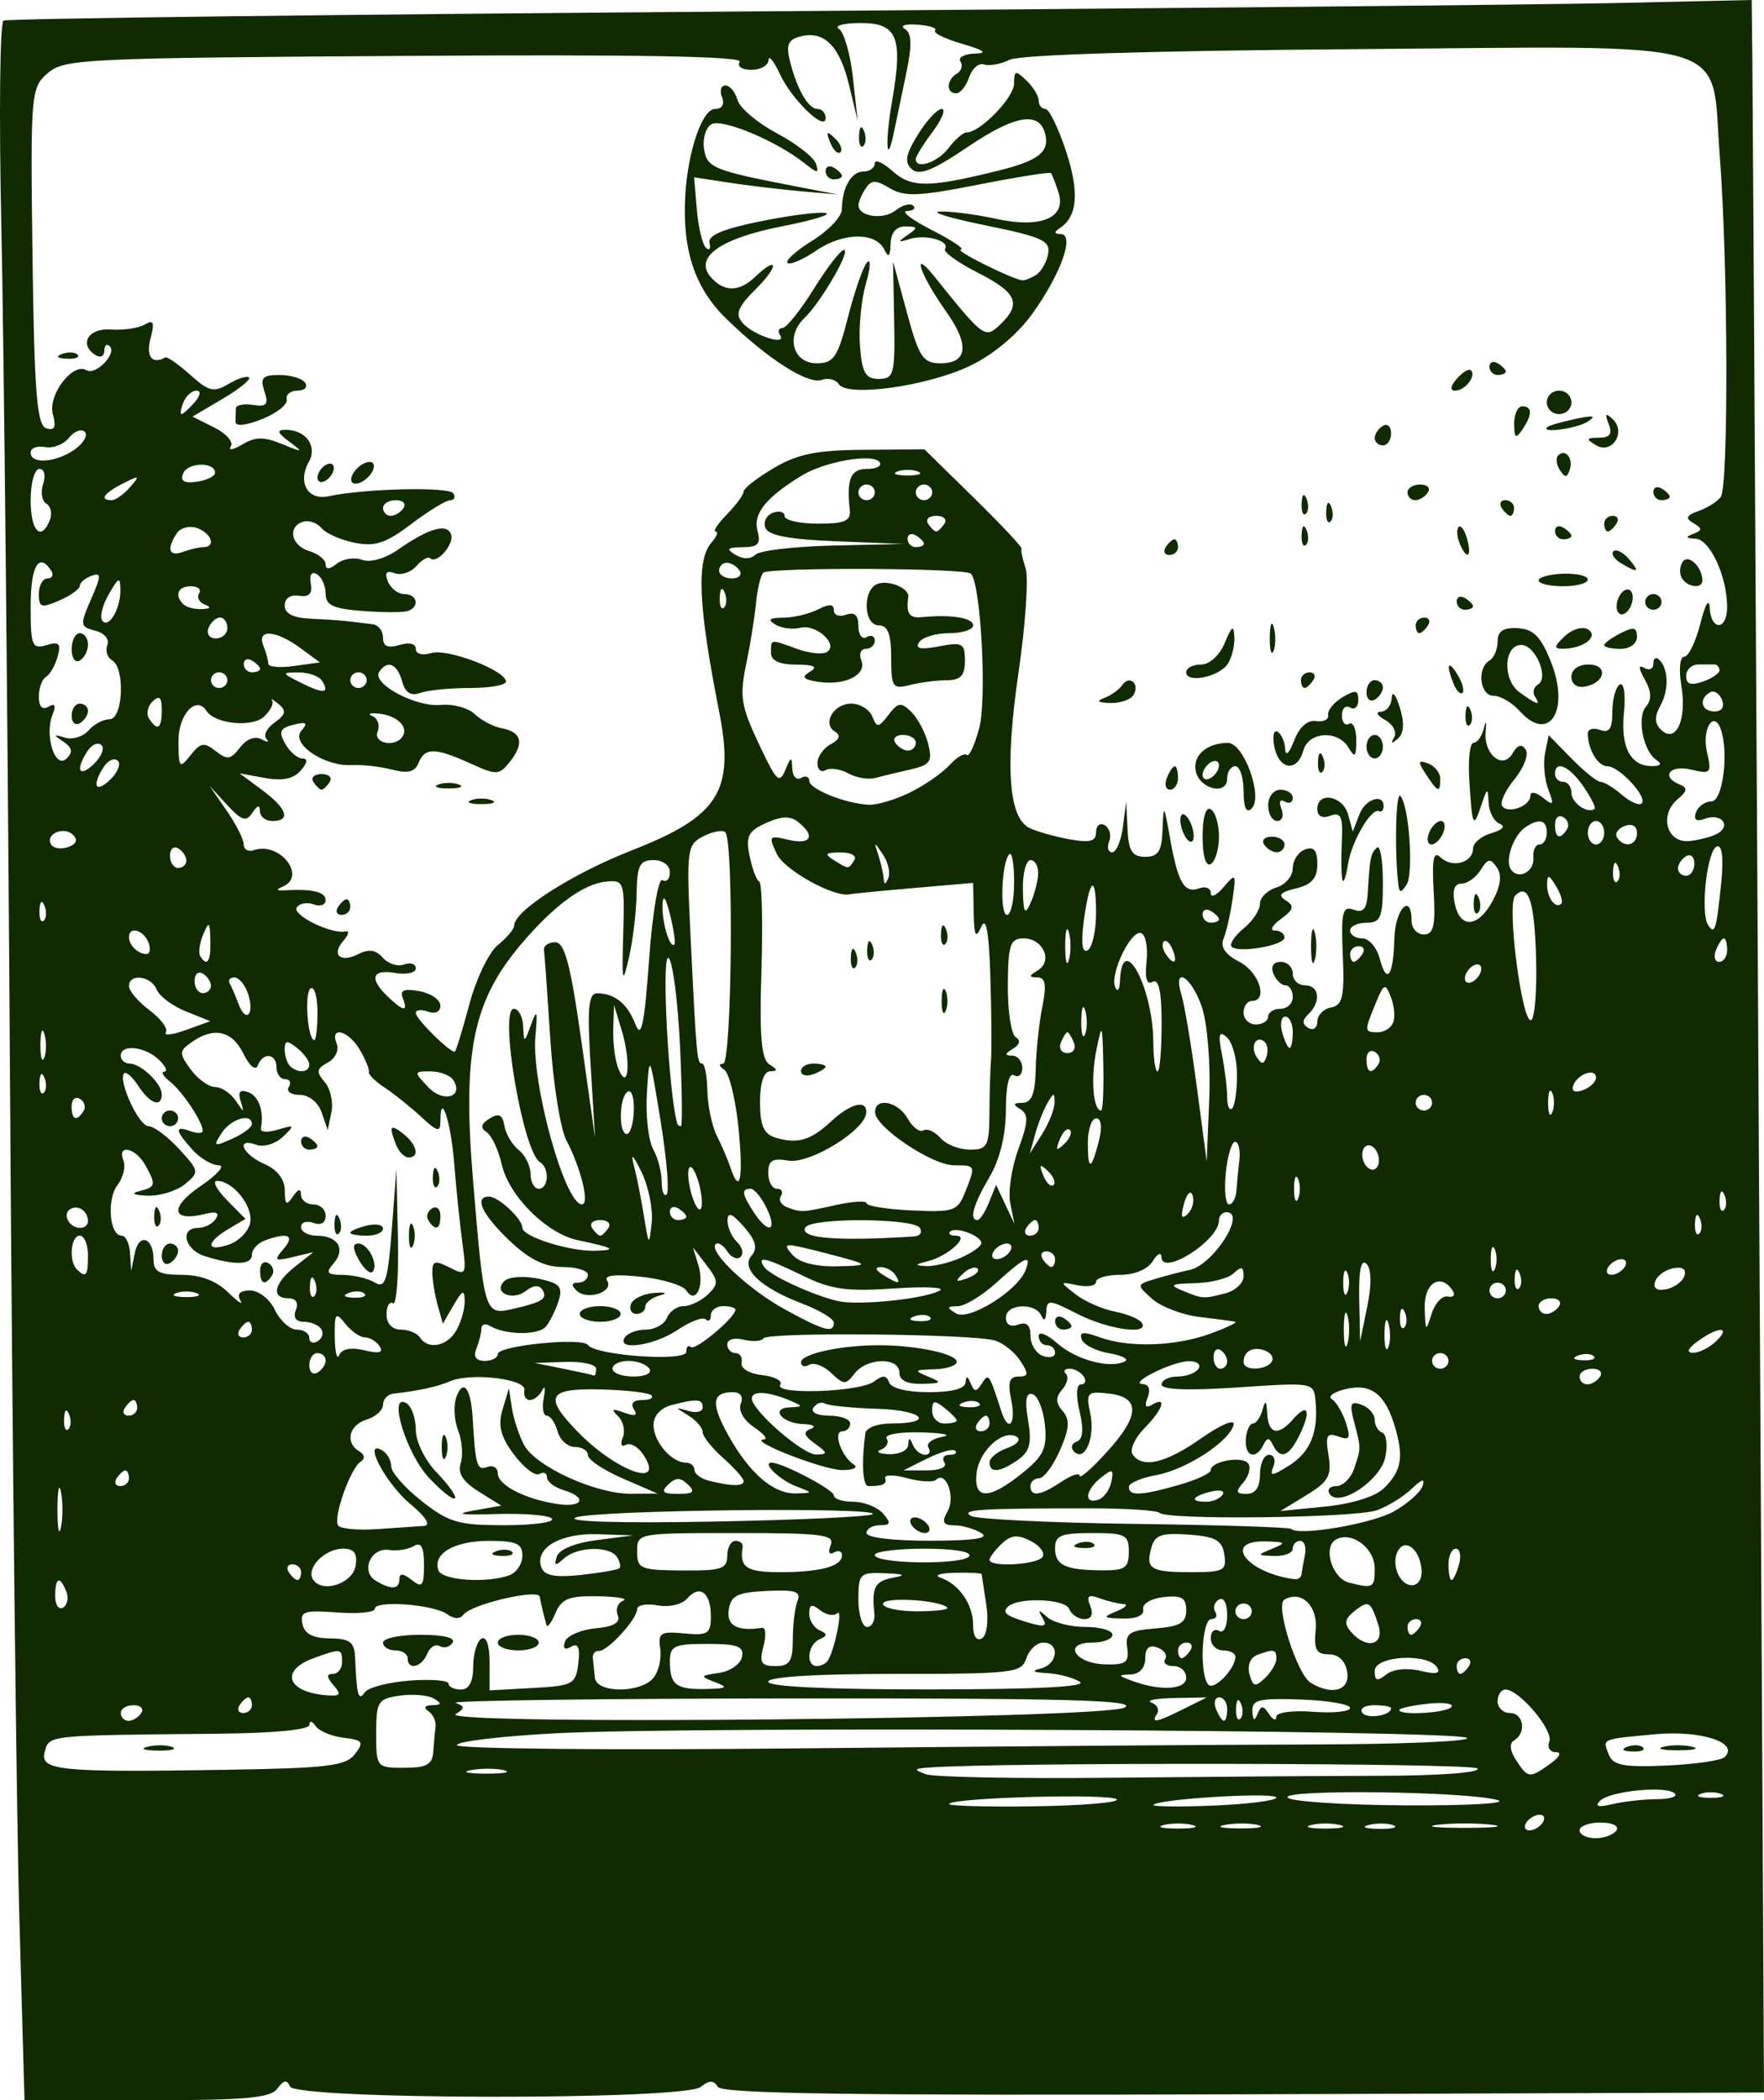 <?xml version="1.0" encoding="UTF-8" standalone="no"?>
<!-- Created with Inkscape (http://www.inkscape.org/) -->
<svg xmlns:inkscape="http://www.inkscape.org/namespaces/inkscape" xmlns:rdf="http://www.w3.org/1999/02/22-rdf-syntax-ns#" xmlns:ns1="http://sozi.baierouge.fr" xmlns:dc="http://purl.org/dc/elements/1.1/" xmlns="http://www.w3.org/2000/svg" xmlns:cc="http://web.resource.org/cc/" xmlns:xlink="http://www.w3.org/1999/xlink" xmlns:sodipodi="http://sodipodi.sourceforge.net/DTD/sodipodi-0.dtd" id="svg2916" version="1.0" viewBox="0 0 683.81 814.14" inkscape:version="0.91 r13725">
  <g id="layer1" transform="translate(-17.978 -9.724)">
    <path id="path3064" style="fill:#112b00" d="m25.47 752.59c-1.108-39.21-2.733-184.56-3.61-323.02-0.878-138.46-2.383-287.44-3.346-331.07-0.962-43.63-0.593-79.985 0.821-80.789 1.414-0.805 130.52-2.396 286.92-3.538 156.38-1.141 308.28-2.609 337.55-3.262l53.21-1.187 0.25 21.874c0.25 21.804 3.2 529.76 4.06 699.75l0.46 89.48-201.6 0.69c-150.62 0.52-202.17-0.2-203.88-2.84-1.74-2.68-3.36-2.68-6.75 0.01-6.53 5.18-156.94 4.99-159.15-0.2-1.18-2.75-2.45-2.55-4.88 0.8-2.67 3.68-12.25 4.54-50.668 4.55l-47.377 0.02-2.015-71.27zm619.13-33.37c1.11-1.72-1.56-3.03-6.17-3.03-4.47 0-8.13 1.36-8.13 3.03s2.78 3.04 6.17 3.04 7.05-1.37 8.13-3.04zm-164.41-2.09c-3.06-0.76-8.06-0.76-11.12 0s-0.56 1.39 5.56 1.39 8.62-0.63 5.56-1.39zm25.45 0.01c-3.04-0.76-8.75-0.79-12.71-0.06-3.95 0.72-1.46 1.34 5.53 1.38 6.99 0.03 10.22-0.56 7.18-1.32zm31.74-0.01c-3.06-0.76-8.07-0.76-11.12 0-3.06 0.76-0.56 1.39 5.56 1.39 6.11 0 8.61-0.63 5.56-1.39zm20.71 0.1c-2.15-0.83-6.44-0.88-9.53-0.11-3.1 0.77-1.34 1.45 3.91 1.51 5.24 0.06 7.77-0.57 5.62-1.4zm38.06-0.2c-5.68-0.67-14.97-0.67-20.65 0s-1.03 1.22 10.32 1.22c11.36 0 16.01-0.55 10.33-1.22zm19.86-0.84c1.08-1.67 0.53-3.03-1.22-3.03-1.74 0-4.06 1.36-5.14 3.03s-0.53 3.03 1.22 3.03c1.74 0 4.06-1.36 5.14-3.03zm-165.12-8.97c-1.54-2.37-62.41-0.79-65 1.69-0.85 0.81 13.75 1.26 32.44 1s33.35-1.47 32.56-2.69zm61.86-0.71c0-2.2-44.89 0.42-47.65 2.77-0.88 0.75 9.49 0.9 23.03 0.34s24.62-1.96 24.62-3.11zm85.78 0.97c-11.8-3.41-83.54-4.29-81.41-1 0.99 1.53 21.5 2.89 45.58 3.04 24.21 0.14 40.22-0.77 35.83-2.04zm61.69-0.35c5.1-0.02 8.24-1.02 6.98-2.22-3.27-3.12-25.17-0.97-28.95 2.84-2.21 2.22-0.75 2.62 4.76 1.31 4.37-1.04 12.11-1.91 17.21-1.93zm24.89-2.05c-2.19-0.84-5.76-0.84-7.95 0-2.18 0.84-0.39 1.53 3.98 1.53 4.36 0 6.15-0.69 3.97-1.53zm-131.66-7.02c22.55-0.04 38.35-1.23 37.32-2.82-1.41-2.19-185.57-2.49-213.04-0.35-5.54 0.43-5.66 0.76-0.92 2.56 2.98 1.13 35.15 1.75 71.48 1.37 36.33-0.37 83.65-0.72 105.16-0.76zm-397.9-8.39c3.64-4.7 3.12-5.45-4.39-6.36-4.68-0.57-9.56-2.61-10.85-4.55-1.32-1.97-2.37-2.16-2.39-0.42-0.03 1.89-13.89 3.22-35.79 3.42-66.184 0.62-65.032 0.5-66.805 6.97-2.005 7.32 5.395 8.06 70.405 7 39.34-0.64 46.28-1.48 49.82-6.06zm-80.369-2.88c3.091-0.77 7.38-0.72 9.531 0.11s-0.378 1.46-5.62 1.4-7.002-0.74-3.911-1.51zm138.18 9.12c-3.04-0.76-8.76-0.79-12.71-0.06-3.95 0.72-1.47 1.34 5.52 1.38 6.99 0.03 10.23-0.56 7.19-1.32zm405.64-2.56c3.66-2.65 4.49-4.46 2.04-4.46-2.27 0-3.38-1.85-2.47-4.11 1.72-4.27-11.66-20.15-16.99-20.15-1.68 0-3.05 2.05-3.05 4.55s2.15 4.55 4.77 4.55c5.3 0 6.51 7.71 1.65 10.57-1.96 1.16-1.67 4.04 0.77 7.77 4.58 7.01 5.25 7.07 13.28 1.28zm-433.08-4.46c0.22-3.33 0.62-7.77 0.9-9.85 0.28-2.09-0.97-4.8-2.78-6.02-2-1.36-1.42-2.27 1.48-2.33 3.65-0.07 3.82-0.66 0.72-2.54-2.22-1.35-8.18-1.87-13.24-1.16-8.54 1.19-9.19 2.23-9.19 14.63 0 13.16 0.15 13.34 10.86 13.34 8.6 0 10.93-1.26 11.25-6.07zm500.62 1.92c5.86-5.6-9.24-10.51-27.11-8.84-21.08 1.98-20.3 1.63-17.74 8.01 1.62 4.04 5.83 4.82 22.17 4.11 11.09-0.48 21.3-1.96 22.68-3.28zm-37.77-3.99c2.29-0.88 5.03-0.77 6.09 0.24 1.05 1.01-0.82 1.72-4.17 1.59-3.7-0.14-4.46-0.86-1.92-1.83zm14.1-0.02c3.06-0.76 8.06-0.76 11.12 0 3.05 0.76 0.55 1.39-5.56 1.39-6.12 0-8.62-0.63-5.56-1.39zm-135.82-0.89c34.95-0.08 61.74-1.24 59.53-2.57-4.99-3.03-299.5-4.51-352.61-1.78-21.4 1.1-38.92 3.18-38.92 4.62 0 1.45 59.79 2.01 134.23 1.24 73.83-0.75 162.82-1.44 197.77-1.51zm-454.31-12.18c1.08-1.67-0.266-3.04-2.99-3.04s-4.953 1.37-4.953 3.04 1.346 3.03 2.99 3.03 3.873-1.36 4.953-3.03zm381.24-2.13c5.01-2.86-22.28-3.61-128.67-3.53-74.26 0.06-133.07 0.84-130.69 1.73 3.65 1.38 3.65 2.05 0 4.36-7.02 4.41 251.63 1.87 259.36-2.56zm22.67 0.63l9.1-4.53-12.71 0.22c-6.99 0.12-10.91 0.91-8.72 1.76 2.2 0.84 3.19 2.78 2.2 4.31-2.49 3.85-0.41 3.48 10.13-1.76zm17.04-0.02c0-2.5-1.38-4.55-3.08-4.55-1.69 0-2.25 2.05-1.24 4.55 1 2.5 2.39 4.55 3.07 4.55 0.69 0 1.25-2.05 1.25-4.55zm5.35-2.08c-1.02-2.42-1.77-1.71-1.92 1.83-0.14 3.2 0.61 4.99 1.67 3.98 1.05-1.01 1.17-3.62 0.25-5.81zm10.87 4.01c1.51 2.28 2.77 2.76 2.8 1.08 0.02-1.75 6.13-2.59 14.34-1.97 7.86 0.6 14.29-0.07 14.29-1.49s-8.58-2.89-19.06-3.26c-16.28-0.58-19.02 0.09-18.81 4.55 0.18 3.69 0.76 4.01 1.98 1.09 1.45-3.49 2.15-3.49 4.46 0zm47.32-2.25c0-0.66-2.94-1.2-6.54-1.2s-5.7 1.31-4.66 2.9c1.69 2.62 11.2 1.17 11.2-1.7zm-441.6-1.2c0-1.66-0.63-3.03-1.4-3.03s-2.29 1.37-3.37 3.03c-1.08 1.67-0.45 3.04 1.4 3.04s3.37-1.37 3.37-3.04zm465.02 0.64c0.85-1.32-3.35-1.85-9.34-1.19-6 0.67-10.9 1.75-10.9 2.4 0 2.29 18.7 1.16 20.24-1.21zm-433.4-8.39c-2.7-3.1-2.77-4.38-0.24-4.38 1.96 0 3.56-2.05 3.56-4.55 0-5.37-0.34-5.42-10.91-1.59-13.47 4.89-10.4 13.33 5.26 14.46 5 0.36 5.43-0.37 2.33-3.94zm29.53-1.78c8.3-0.62 15.1-0.09 15.1 1.17s2.14 2.3 4.76 2.3c3.16 0 4.77-3.01 4.77-8.92 0-4.91 1.43-9.77 3.17-10.8 1.9-1.11 3.18 2.55 3.18 9.08v10.96l16.68-0.92c15.72-0.87 16.74-1.42 17.72-9.58 0.73-6.16-0.07-8.01-2.8-6.4-2.44 1.44-3.3 0.73-2.38-1.96 0.8-2.31 6.1-4.65 11.79-5.18 7.18-0.67 9.83-2.23 8.67-5.11-0.92-2.28 0.04-4.81 2.13-5.62 2.08-0.81-2.33-1.58-9.82-1.71-11.26-0.2-14.1 0.94-16.47 6.59-1.58 3.75-3.15 5.8-3.48 4.55-0.33-1.26-0.95-3.64-1.39-5.31s-0.97-4.21-1.19-5.65c-0.49-3.2-26.57 2.9-29.54 6.92-1.35 1.82-3.71 1.76-6.36-0.14-5.29-3.81-28.04-5.51-28.04-2.1 0 1.39-6.57 2.03-14.59 1.42-12.73-0.97-14.46-0.4-13.48 4.42 0.77 3.84 4 5.56 10.62 5.63 7.91 0.09 9.56 1.39 9.82 7.7 0.61 14.52 1.26 16.85 3.71 13.24 1.28-1.9 9.12-3.95 17.42-4.58zm-0.79-8.66c0-1.67-2.14-3.04-4.76-3.04-2.63 0-4.77-1.36-4.77-3.03s6.52-3.03 14.48-3.03c9.01 0 13.73 1.16 12.49 3.08-1.1 1.69-3.33 2.29-4.97 1.32-1.64-0.96-3.84 0.38-4.89 2.99-2.11 5.25-7.58 6.48-7.58 1.71zm34.95-6.07c0-1.67 3.57-3.03 7.94-3.03s7.94 1.36 7.94 3.03-3.57 3.03-7.94 3.03-7.94-1.36-7.94-3.03zm60.2 13.83c2.09-2.4 3.34-7.52 2.78-11.37-0.92-6.25 0.1-6.9 9.29-6.02s10.33 0.14 10.33-6.65c0-9.22-4.33-12.45-9.19-6.86-2.02 2.31-7 3.46-11.48 2.64-4.36-0.79-7.92-0.13-7.92 1.48 0 3.88-11.52 16.44-14.85 16.18-1.45-0.11-2.48 1.17-2.31 2.84 0.18 1.66 0.53 5.08 0.8 7.58 0.62 5.93 17.44 6.07 22.55 0.18zm23.99 1.5c-5.91-2.27-5.8-2.52 1.55-3.58 4.36-0.62 8.37-3.41 8.92-6.19 0.83-4.12-1.67-5.05-13.47-5.05-12.89 0-14.48 0.74-14.48 6.82 0 9.09 2.4 10.91 14.04 10.65 8.18-0.17 8.75-0.61 3.44-2.65zm141.38-0.16c-2.63-1.62-8.34-3.12-12.71-3.34-5.43-0.28-6.18-0.84-2.39-1.79 6.66-1.66 7.5-10.04 1.01-10.04-2.5 0-5.46 2.73-6.57 6.07-1.9 5.72-4.8 6.06-51.04 6.06-30.57 0-49.03 1.14-49.03 3.04 0 1.92 23 3.01 62.74 2.98 41.69-0.03 61.15-1.03 57.99-2.98zm41.3-1.56c0-2.48-2.23-4.51-4.96-4.51-2.72 0-4.16-1.22-3.19-2.72 0.97-1.49-0.38-3.49-2.99-4.45-3.22-1.18-4.75 0.18-4.75 4.23 0 3.58-2.22 6.06-5.56 6.19-5.11 0.19-5.09 0.38 0.22 2.38 10.99 4.14 21.23 3.6 21.23-1.12zm19.06-8.12c0-1.35-2.15-2.46-4.77-2.46s-4.76-2.12-4.76-4.73c0-2.6 1.43-3.88 3.17-2.85 1.81 1.07 3.18-1.54 3.18-6.07 0-4.6-1.35-7.14-3.23-6.03-1.77 1.05-2.4 3.17-1.4 4.73 1.01 1.55 0.32 2.82-1.53 2.82-3.76 0-4.68 22-1.07 25.45 2.3 2.19 10.41-6.26 10.41-10.86zm15.88 0.79c0-3.72-0.86-3.9-7.33-1.53-2.75 1-4.02 4.08-3.09 7.47 1.34 4.92 2.22 5.15 6 1.54 2.43-2.33 4.42-5.69 4.42-7.48zm27.47 5.11c-0.69-4.3-3.32-6.82-7.13-6.83-4.85-0.01-5.85-1.88-5.1-9.49 0.93-9.3-5.59-15.57-12.17-11.69-3.59 2.12 4.99 29.02 10.28 32.22 8.3 5.03 15.26 2.95 14.12-4.21zm28.3-0.46c6.17 1.48 8.06 1.07 6.47-1.39-3.65-5.63-24.11-4.41-24.11 1.45 0 3.88 0.94 4.17 4.46 1.38 2.65-2.09 8.01-2.68 13.18-1.44zm18.89-1.83c1.08-1.67 0.45-3.03-1.4-3.03s-3.36 1.36-3.36 3.03 0.63 3.03 1.4 3.03 2.28-1.36 3.36-3.03zm-262.1-10.37c0-5.7 0.82-12.4 1.82-14.89 1.46-3.63-0.89-4.39-11.92-3.86-11.44 0.55-13.9 1.77-14.74 7.31-0.94 6.15 3.39 8.47 12.99 6.98 1.35-0.21 1.55 3.04 0.45 7.23-1.66 6.31-0.86 7.6 4.7 7.6 5.51 0 6.7-1.85 6.7-10.37zm13.67 8.09c2.75-4.67 5.82-20.37 3.56-18.21-1.29 1.23-4.27 0.72-6.61-1.14-3.25-2.58-4.27-2.27-4.27 1.29 0 2.57 1.79 5.46 3.98 6.44 3.17 1.41 3.17 2.12 0 3.54-4.62 2.05-5.41 10.36-0.99 10.36 1.65 0 3.59-1.02 4.33-2.28zm115.96-4.74c-0.82-5.67 0.76-6.77 10.95-7.57 9.48-0.75 11.92-2.19 11.92-7.03s-1.78-5.89-8.74-5.12c-4.91 0.54-8.39 2.62-7.94 4.75 0.49 2.34-2.56 3.71-7.95 3.58-7.74-0.19-8.01-0.51-2.38-2.82 3.5-1.44 4.69-2.7 2.64-2.82-2.04-0.12-6.22-1.13-9.28-2.26-4.3-1.57-5.11-0.88-3.54 3.03 1.29 3.22 0.45 5.08-2.29 5.08-2.38 0-5.04-1.79-5.92-3.99-1.58-3.91-19.77-4.56-23.67-0.85-2.47 2.37-0.82 3.62 8.31 6.31 5.84 1.71 6.99 1.29 5.09-1.9-1.98-3.32-1.62-3.38 1.83-0.33 2.35 2.09 8.99 3.79 14.76 3.79s10.48 1.37 10.48 3.04-3.53 3.03-7.84 3.03c-11.58 0-6.79 8.12 4.99 8.44 8.04 0.22 9.39-0.77 8.58-6.36zm24.46 0.95c1.07-1.67 0.44-3.03-1.41-3.03s-3.36 1.36-3.36 3.03 0.63 3.04 1.4 3.04 2.29-1.37 3.37-3.04zm-79.09-17.74c-0.93-6.09-1.74-11.41-1.81-11.83-0.06-0.42-4.77-0.65-10.44-0.52-5.68 0.13-8.18 0.97-5.56 1.87 7.24 2.47 12.7 10.37 12.7 18.37 0 4.32 1.36 6.38 3.4 5.18 1.94-1.15 2.67-6.74 1.71-13.07zm151.98 7.89c-3.02-9.36-3.73-9.77-9.32-5.34-3.71 2.94-4.02 4.86-1.27 8.01 6.04 6.96 13.11 5.17 10.59-2.67zm16.06 0.75c1.08-1.66 0.45-3.03-1.4-3.03s-3.36 1.37-3.36 3.03c0 1.67 0.63 3.04 1.4 3.04s2.28-1.37 3.36-3.04zm-211.44-5.3c-1.07-10.09 0.2-12.48 7.32-13.79 5.17-0.95 4.29-1.43-3.18-1.72-9.76-0.39-10.32 0.16-10.32 10.2 0 5.84 1.52 10.61 3.37 10.61 1.86 0 3.13-2.38 2.81-5.3zm146.31-0.76c0-1.67-1.43-3.04-3.17-3.04-1.75 0-3.18 1.37-3.18 3.04s1.43 3.03 3.18 3.03c1.74 0 3.17-1.36 3.17-3.03zm-459.55-7.68c-2.52-6.27-4.287-5.53-4.287 1.79 0 3.44 1.367 5.44 3.039 4.45 1.671-0.98 2.232-3.79 1.248-6.24zm341.53 6.21c-3.12-2.97-24.94-4.22-24.94-1.43 0 1.6 5.95 2.9 13.23 2.9 7.29 0 12.55-0.66 11.71-1.47zm-229.36-16.23c0.76-4.75-0.6-6.57-4.9-6.57-7.1 0-14.44 7.57-11.6 11.96 3.54 5.46 15.38 1.59 16.5-5.39zm16.97 5.19c0-2.35 1.48-2.23 4.77 0.38 4.07 3.22 4.76 2.36 4.76-5.88 0-6.96-1.1-8.99-3.97-7.27-2.18 1.31-6.48 1.98-9.55 1.5-7.07-1.11-11.18 8.29-5.21 11.91 6.05 3.65 9.2 3.43 9.2-0.64zm378.07-4.07c0-8.02-9.1-14.72-15.14-11.16-5.03 2.97-1.32 14.97 5.14 16.61 9.46 2.4 10 2.1 10-5.45zm18.13 0.15c-0.79-7.55-6.01-11.84-8.92-7.34-3.14 4.85 0.2 13.66 5.19 13.66 2.55 0 4.12-2.65 3.73-6.32zm-434.32 1.26c0-1.67-1.51-3.03-3.37-3.03-1.85 0-2.48 1.36-1.4 3.03s2.6 3.04 3.37 3.04 1.4-1.37 1.4-3.04zm80.75 1.19c2.77-1.01 5.03-4.42 5.03-7.58 0-4.69-2.36-5.74-12.94-5.74-13.44 0-21.88 4.91-19.62 11.4 1.37 3.91 18.78 5.13 27.53 1.92zm-5.1-9.33c2.3-0.87 5.04-0.76 6.09 0.24 1.06 1.01-0.82 1.73-4.17 1.6-3.7-0.15-4.45-0.87-1.92-1.84zm47.74 6.61c0.63-0.6 0.21-2.55-0.94-4.33-2.87-4.42-15.4-4.08-20.55 0.55-3.4 3.06-3.93 2.92-2.77-0.75 0.87-2.74 7.02-5.28 15.49-6.37l14.05-1.82-13.73-0.46c-14.65-0.48-24.73 5.56-21.72 13.04 1.23 3.06 5.48 3.81 15.36 2.73 7.52-0.82 14.18-1.99 14.81-2.59zm264.45 2.29c0.13-1.25 0.72-4.66 1.31-7.58 0.58-2.92-0.24-5.31-1.84-5.31-1.59 0-2.89 1.37-2.89 3.03 0 1.67-3.22 2.94-7.15 2.82-6.82-0.2-6.86-0.33-0.79-2.82 5.57-2.29 5.26-2.63-2.62-2.82-17-0.4-7.15 12.31 11.35 14.65 1.31 0.17 2.49-0.72 2.63-1.97zm61.04-3.79c0.91-3.34 0.36-6.07-1.22-6.07s-2.88 2.73-2.88 6.07 0.55 6.07 1.22 6.07 1.96-2.73 2.88-6.07zm-283.68-3.28c0-3.2 1.43-5.82 3.18-5.82s3.01 1.02 2.8 2.28c-1.32 8 1.38 9.85 14.41 9.85 15.75 0 24.09-2.27 24.09-6.57 0-1.58-1.41-2.05-3.14-1.03-1.8 1.06-2.33-0.16-1.25-2.86 1.65-4.09-3.11-4.7-36.57-4.7-38.34 0-38.46 0.02-38.46 7.18 0 6.67 1.25 7.2 17.47 7.33 15.16 0.13 17.47-0.62 17.47-5.66zm155.68-1.57c0-6.61-1.33-7.28-14.3-7.28-11.97 0-14.3 0.94-14.3 5.81 0 6.7 3.84 8.52 18.27 8.65 8.81 0.08 10.33-0.97 10.33-7.18zm-19.66-3.29c2.29-0.87 5.03-0.77 6.09 0.24 1.05 1.01-0.82 1.73-4.17 1.59-3.7-0.14-4.45-0.86-1.92-1.83zm56.67 4.35c-0.88-5.59-3.4-6.99-13.87-7.74-10.55-0.75-13.08 0.15-14.44 5.13-2.26 8.25-0.29 9.43 15.63 9.43 12.46 0 13.65-0.64 12.68-6.82zm-98.88 0.63c1.12-1.73-5.9-2.91-17.37-2.91-10.59 0-19.25 1.1-19.25 2.43 0 3.51 34.37 3.95 36.62 0.48zm28.41 0.28c1.03-1.59-1.07-4.38-4.65-6.21-5.04-2.58-7.58-2.32-11.21 1.15-2.58 2.46-4.69 5.25-4.69 6.21 0 2.94 18.57 1.9 20.55-1.15zm-380.49-25.18c-0.757-3.75-1.376-0.68-1.376 6.83s0.619 10.58 1.376 6.82c0.758-3.75 0.758-9.89 0-13.65zm356.76 15.93c-2.62-1.62-7.32-2.96-10.44-2.99-4.47-0.04-5.02-1.2-2.6-5.52 3.11-5.54-0.68-15.8-4.5-12.15-1.1 1.05-6.14 0.77-11.21-0.62-5.06-1.38-8.89-1.4-8.5-0.02 0.68 2.36-0.87 3.1-6.54 3.1-2.19 0-2.7-8.88-1.18-20.47 0.27-2.09 4.7-3.79 9.84-3.79 17.42 0 12.78-5.14-5.15-5.7-9.8-0.3-18.95-1.22-20.32-2.03-1.38-0.81-3.4-0.09-4.5 1.61-1.15 1.78 1.44 3.08 6.14 3.08 4.47 0 8.13 1.37 8.13 3.04 0 1.66-1.39 3.03-3.08 3.03-3.71 0-0.36 9.71 4.44 12.84 1.87 1.23-0.17 2.21-4.54 2.17-7.43-0.05-36.99-11.65-30.27-11.88 1.7-0.05-0.02-2.18-3.83-4.73-4.01-2.68-6.18-6.52-5.14-9.1 1.11-2.75-0.09-4.47-3.12-4.47-8.15 0-8.56 4.48-1.56 16.96 8.26 14.71 17.44 22.53 26.14 22.28 6.65-0.19 6.65-0.2-0.16-2.82-6.31-2.43-13.17-9.12-9.36-9.12 4.19 0 24.13 10.49 24.13 12.69 0 1.36 3.39 2.48 7.55 2.48 4.15 0 9.33 2.04 11.51 4.55 3.24 3.72 3.02 4.54-1.2 4.54-2.84 0-5.16 1.37-5.16 3.04 0 1.76 10.3 3.01 24.62 2.98 17.08-0.03 23.17-0.94 19.86-2.98zm-27-3.04c-1.08-1.66-0.54-3.03 1.21-3.03s4.06 1.37 5.14 3.03c1.08 1.67 0.53 3.04-1.21 3.04-1.75 0-4.06-1.37-5.14-3.04zm-189.16 0.29c2.96-0.18 1.01-3.33-5.32-8.63-9.54-7.99-18.55-25.25-10.78-20.67 1.93 1.14 3.52 3.94 3.52 6.23 0 2.28 5.33 8.34 11.84 13.46 10.46 8.24 14.19 9.32 31.96 9.32 11.06 0 19.39-1.11 18.5-2.48-0.88-1.37-10.62-2.2-21.63-1.85-13.51 0.43-16.44 0-9.01-1.31l11-1.94-8.78-5.47c-6.09-3.8-8.22-7.17-6.96-10.98 1.01-3.02 0.56-8.75-1-12.72s-1.84-9.86-0.63-13.09c2.66-7.07 5.58-3.27 6.26 8.14 1.12 18.74 1.67 20.59 5.66 19.13 2.25-0.83 4.09 0.27 4.09 2.44 0 4.58 10.5 10 23.03 11.9 10.06 1.53 11.85-2.54 2.38-5.41-3.49-1.06-6.35-3.28-6.35-4.94 0-1.65-1.32-2.23-2.93-1.27-1.62 0.95-6.05-2.44-9.85-7.53-5.22-7.01-6.3-11.27-4.43-17.48l2.47-8.21 1.15 7.58c0.63 4.17 2.73 10.6 4.66 14.28 4.4 8.4 27.75 19.1 41.46 19.02l10.36-0.07-13.5-5.85c-7.43-3.22-13.51-7.28-13.51-9.03s-2.27-3.19-5.06-3.19c-2.78 0-5.81-2.73-6.72-6.06-0.92-3.34-2.79-6.07-4.17-6.07s-1.92-3.07-1.19-6.82c0.73-3.76 0.48-5.12-0.56-3.04-1.04 2.09-3.2 3.8-4.8 3.8s-2.55-1.71-2.12-3.8c0.92-4.39-20.76-6.98-28.92-3.44-4.85 2.09-12.19 3.69-21.91 4.77-2.18 0.25-3.97 2.17-3.97 4.28 0 2.12-2.86 4.71-6.35 5.77-6.9 2.09-8.49 9-2.84 12.33 2.1 1.24 2.31 2.84 0.52 3.97-3.96 2.5-10.75 21.64-8.76 24.71 0.85 1.31 7.62 1.97 15.05 1.45 7.42-0.52 15.59-1.08 18.14-1.23zm2-18.71c-8.84-9.48-16-33.17-8.73-28.88 2.02 1.19 3.68 5.85 3.68 10.36 0 4.62 3.6 11.9 8.26 16.7 4.55 4.68 7.64 9.1 6.88 9.83s-5.3-2.88-10.09-8.01zm4.98-11.91c0-4.17 0.72-5.87 1.6-3.79 0.88 2.09 0.88 5.5 0 7.59-0.88 2.08-1.6 0.37-1.6-3.8zm369.07 25c5.27-2.94 10.27-7.35 11.13-9.8 1.11-3.18-0.11-2.87-4.21 1.04-3.17 3.03-9.21 6.75-13.42 8.28-8.3 3.01-81.26 3.9-84.27 1.03-1.01-0.97-13.04-1.76-26.74-1.76-42.84 0-50.48 0.48-46.47 2.91 2.12 1.28 30.66 2.69 63.41 3.11 32.76 0.43 60.11 1.31 60.78 1.95 2.99 2.85 31.13-1.93 39.79-6.76zm-201.99 1.04c3.01-2.87-108.2-1.6-115.16 1.32-3.83 1.61 17.4 2.23 53.47 1.56 32.91-0.61 60.67-1.9 61.69-2.88zm198.16-10.04c6.78-6.65 7.75-11.9 4.36-23.55-3.77-12.95-9.32-17.25-19.21-14.88-4.61 1.1-7.01 2.85-5.33 3.88s4.13 5.15 5.44 9.16c1.97 6.02 1.46 6.94-2.94 5.33-4.43-1.62-5.06-0.4-3.79 7.31 1.3 7.85-0.01 10.2-8.55 15.42l-10.08 6.16 17.31-1.72c10.43-1.04 19.49-3.87 22.79-7.11zm-21.04 2.19c-1.08-1.66 0.1-3.02 2.62-3.02s5.62-3.07 6.89-6.82c2.71-8.05 2.71-7.66-0.08-18.29-1.81-6.86-1.29-7.99 2.93-6.45 2.81 1.03 5.12 3.67 5.12 5.85 0 2.19 1.31 4.43 2.91 4.98 1.61 0.56 2.14 4.82 1.2 9.47-1.85 9.09-18.03 19.79-21.59 14.28zm-84.61-4.69c1-4.95 0.46-5.17-3.98-1.65-6.07 4.81-6.82 10.43-1.16 8.63 2.19-0.7 4.5-3.84 5.14-6.98zm43.13 4.99c0.98-1.52-1.08-2.04-4.58-1.17-7.42 1.85-8.35 3.92-1.78 3.92 2.52 0 5.38-1.24 6.36-2.75zm-207.28-3.93c-2.96-2.83-4.66-2.83-7.62 0-2.97 2.83-2.12 3.64 3.81 3.64s6.78-0.81 3.81-3.64zm129.55-4.35c8.32-6.68 9.77-9.76 8.85-18.74-0.6-5.92-2.75-11.28-4.77-11.93-2.56-0.81-3.09 2.25-1.76 10.1 1.51 8.85 0.66 12.15-3.95 15.37-7 4.89-11 5.24-11 0.96 0-1.72 3.1-4.22 6.9-5.56 3.79-1.34 5.43-3.3 3.64-4.36-5.24-3.09-14.59 5.37-15.56 14.1-1.17 10.41 4.75 10.43 17.65 0.06zm15.25 3.27c3.89-2.6 7.07-3.63 7.07-2.31 0 1.33 4.84-2.93 10.75-9.46 12.68-14.02 12.82-21.03 0.43-22.42-8.27-0.93-8.77-0.38-7.08 7.72 1.98 9.41-2.14 19.02-6.31 14.77-1.41-1.44-0.94-3.16 1.04-3.84 2.42-0.83 2.79-4.7 1.13-11.72-1.48-6.28-1.26-10.48 0.56-10.48 1.66 0 2.14-1.36 1.06-3.03s-3.54-3.04-5.48-3.04c-1.93 0-2.58 0.9-1.43 2s0.5 3.83-1.45 6.07c-2.6 3-2.56 5.19 0.19 8.35 2.88 3.31 2.64 6.77-1.04 15.17-2.62 5.98-6.26 10.88-8.1 10.88-1.83 0-3.34 1.36-3.34 3.03 0 4.31 3.85 3.76 12-1.69zm45.62 1.21c6.75-1.93 12.28-4.5 12.28-5.71 0-3.52 12.51-5.66 14.56-2.49 1.03 1.58 0.14 4.87-1.97 7.3-3.09 3.55-2.84 4.41 1.32 4.41 3.38 0 5.15-2.61 5.15-7.58 0-4.17 1.58-7.58 3.52-7.58 1.93 0 2.69 2.05 1.68 4.56-1.56 3.87-0.64 3.81 6.05-0.38 8.27-5.17 11.47-12.96 10.28-25.06-0.7-7.2-0.8-7.21-30.18-5.24-19.27 1.29-29.47 0.9-29.47-1.12 0-1.7 2.77-3.09 6.16-3.09s7.05-1.37 8.13-3.04c1.08-1.66-0.62-2.98-3.78-2.92-6.53 0.12-23.72 8.72-17.76 8.88 2.29 0.07 3.04 2.17 1.84 5.16-1.36 3.39-0.81 4.33 1.69 2.85 6-3.54 4.27 1.76-2.97 9.12-3.68 3.74-5.74 8.26-4.58 10.05 3.67 5.67 12.76 3.56 26.65-6.19 7.47-5.24 13.04-7.6 12.54-5.3-1.43 6.44-18.41 17.51-30.08 19.6-5.8 1.04-10.55 3.1-10.55 4.59 0 3.59 4.75 3.39 19.49-0.82zm25.86-17.72c0.26-3.34 1.5-6.06 2.75-6.06 1.24 0 2.92-2.39 3.72-5.31 1.09-4 1.54-3.62 1.82 1.51 0.43 7.93 4.25 8.78 9.96 2.21 5.75-6.61 7.18-3.59 2.72 5.74-4.15 8.7-7.58 10.08-10.46 4.19-1.48-3.04-2.22-3.04-3.71 0-2.89 5.93-7.33 4.44-6.8-2.28zm-432.95 15.17c0-1.67-0.63-3.04-1.401-3.04-0.77 0-2.284 1.37-3.364 3.04-1.08 1.66-0.45 3.03 1.401 3.03 1.85 0 3.364-1.37 3.364-3.03zm238.28 1.1c0-1.06-3.58-5.09-7.94-8.95-4.37-3.87-7.95-8.39-7.95-10.06 0-1.66-2.5-4.56-5.56-6.44-5.29-3.25-5.29-3.33 0-1.76 3.06 0.91 5.56 0.33 5.56-1.29 0-3.38-2.01-3.56-11.91-1.02-4.32 1.1-7.15 4.17-7.15 7.76 0 6.41 6.99 14.59 12.48 14.59 1.87 0 3.41 1.27 3.41 2.81 0 1.55 2.5 3.44 5.56 4.2 8.78 2.19 13.5 2.25 13.5 0.16zm-38.83-10.15c-2.06-3.15-5.13-4.91-6.83-3.91-1.73 1.02-2.25-0.23-1.2-2.86 1.04-2.57 0.21-6.29-1.84-8.26-2.86-2.75-2.31-3.07 2.36-1.37 4.24 1.55 5.39 1.14 3.78-1.34-1.41-2.18-0.19-3.54 3.19-3.54 3.01 0 4.62-0.83 3.56-1.84s-9.87-2.03-19.59-2.27c-20.6-0.52-22.31 2.73-8.73 16.6 15.06 15.38 33.9 21.93 25.3 8.79zm116.66 2.98c-1.08-1.67-0.21-3.03 1.94-3.03 2.14 0 3.15-0.71 2.24-1.57-0.9-0.87-5.79 0.49-10.85 3.01l-9.21 4.59 8.92 0.01c5.15 0.02 8.1-1.26 6.96-3.01zm-50.2-7.37c-4.29-3.11-4.69-4.55-1.59-5.73 2.28-0.87 1.01-1.69-2.82-1.83-8.51-0.29-13.18-6.22-5.14-6.51 5.13-0.19 5.06-0.5-0.61-2.82-8.3-3.41-14.29-3.65-14.29-0.58 0 4.61 19.8 21.81 24.99 21.71 4.54-0.08 4.47-0.61-0.54-4.24zm36.16 0.55c0.2-3.04 0.57-3.04 1.85 0 0.88 2.08 3 3.79 4.7 3.79 1.71 0 2.28-1.27 1.28-2.82s1.42-3.41 5.37-4.14c3.96-0.72 0.32-1.5-8.08-1.73-8.53-0.23-14.49 0.81-13.48 2.36 0.99 1.53 0 3.47-2.2 4.31-2.19 0.85-0.77 1.65 3.16 1.78s7.26-1.47 7.4-3.55zm-325.31-11.95c-1.014-2.42-1.766-1.7-1.919 1.84-0.138 3.19 0.613 4.98 1.669 3.98 1.055-1.01 1.168-3.63 0.25-5.82zm356.83 3.61c0-1.67-0.63-3.04-1.4-3.04s-2.29 1.37-3.37 3.04c-1.08 1.66-0.45 3.03 1.4 3.03s3.37-1.37 3.37-3.03zm-12.71-1.15c0-0.63-2.14-2.84-4.77-4.92-3.9-3.09-4.76-2.89-4.76 1.14 0 2.71 2.14 4.93 4.76 4.93 2.63 0 4.77-0.52 4.77-1.15zm21.13-7.95c-1.44-6.84-0.74-9.1 2.8-9.1 3.93 0 4.05-1.02 0.73-6.1-2.2-3.36-6.62-6.9-9.84-7.87-8.56-2.6-88.08-3.36-89.7-0.86-0.75 1.17-4.23 1.41-7.73 0.54-3.54-0.89-6.35-0.09-6.35 1.8 0 1.86 1.43 3.39 3.18 3.39s2.82 1.7 2.38 3.79c-0.44 2.14 3.05 4.21 8 4.76 4.84 0.53 7.98 2.21 6.99 3.74-2.59 4.01 31 2.83 36.36-1.27 3.38-2.59 4.82-2.5 5.83 0.35 0.8 2.27 6.97 3.79 15.37 3.79 8.97 0 14.12-1.36 14.28-3.79 0.18-2.69 0.75-2.59 1.97 0.34 1.43 3.44 2.17 3.45 4.35 0.09 2.68-4.15 2.69-4.13 7.62 10.95 2.72 8.3 5.7 4.7 3.76-4.55zm-69.77-10.48c-2.93-2.79-6.76-4.23-8.52-3.19s-3.2 0.62-3.2-0.94c0-3.28 15.23-6.63 30.18-6.63 14.63 0 30.18 3.33 30.18 6.45 0 1.46-3.93 2.75-8.74 2.87-7.74 0.19-8.01 0.51-2.38 2.82s5.36 2.63-2.38 2.82c-5.75 0.14-8.74-1.35-8.74-4.34 0-6.11-12.59-5.86-17.34 0.34-3.43 4.48-4.18 4.46-9.06-0.2zm-269.06 13.51c0-1.67-0.63-3.03-1.401-3.03-0.77 0-2.284 1.36-3.364 3.03s-0.45 3.03 1.401 3.03c1.85 0 3.364-1.36 3.364-3.03zm326.37-1.83c-1.05-1.01-3.8-1.12-6.09-0.24-2.53 0.97-1.78 1.68 1.92 1.83 3.35 0.13 5.23-0.59 4.17-1.59zm240.73-10.3c1.08-1.67-0.27-3.04-2.99-3.04-2.73 0-4.96 1.37-4.96 3.04s1.35 3.03 2.99 3.03c1.65 0 3.88-1.36 4.96-3.03zm-494.03-6.25c0-1.57-1.43-2.85-3.18-2.85-1.74 0-3.17 2.13-3.17 4.73s1.43 3.88 3.17 2.85c1.75-1.03 3.18-3.16 3.18-4.73zm104.84 3.21c0-1.66-5.36-2.85-11.91-2.63l-11.92 0.4 11.12 2.23c6.12 1.23 11.48 2.42 11.92 2.64 0.43 0.22 0.79-0.97 0.79-2.64zm20.65 0c-1.08-1.66-4.74-3.03-8.13-3.03s-6.16 1.37-6.16 3.03c0 1.67 3.65 3.04 8.13 3.04 4.61 0 7.28-1.32 6.16-3.04zm178.18-6c-5.1-0.87-9.87-3.3-10.6-5.39-1.02-2.92 0.65-3.1 7.09-0.76 11.34 4.11 29.42 3.48 42.96-1.49 6.11-2.25 10.4-4.29 9.53-4.54-0.88-0.25-7.07-1.08-13.76-1.86-6.69-0.77-14.99-3.91-18.43-6.97-6.2-5.52-6.19-5.58 1.06-7.78 4.01-1.22 10.02-2.79 13.34-3.48 9.19-1.91 22.28-22.39 14.31-22.39-1.58 0-2.88 1.43-2.88 3.16 0 7.82-22.13 21.87-22.33 14.19-0.05-2.03-1.55-1.31-3.34 1.61-1.92 3.16-7.03 5.31-12.61 5.31-5.15 0-9.37 1.23-9.37 2.75 0 1.51-3.22 2.09-7.15 1.29-7.07-1.44-7.08-1.4-0.79 3.5 3.49 2.73 10.31 5.74 15.15 6.69 4.85 0.94 9.58 2.9 10.52 4.36 3.17 4.9-12.98 2.68-24.93-3.43-11.02-5.64-11.88-5.7-12.11-0.76-0.15 3.17-0.9 3.78-1.86 1.52-2.24-5.31-13.78-4.75-13.78 0.66 0 2.72 1.86 3.78 4.77 2.71 3.25-1.19 4.76 0.18 4.76 4.32 0 3.34 2.15 6.85 4.77 7.81s4.76 0.43 4.76-1.19c0-1.61-1.43-2.94-3.17-2.94-1.75 0-3.18-1.6-3.18-3.56s3.22-0.71 7.15 2.77c7.27 6.44 20.45 10 26.21 7.08 1.75-0.88-1-2.32-6.09-3.19zm-20.92-12.37c0-1.77 1.43-2.37 3.18-1.34s3.18 2.48 3.18 3.21c0 0.74-1.43 1.34-3.18 1.34s-3.18-1.45-3.18-3.21zm66.72 15.52c0-1.57-1.19-3.56-2.65-4.42-1.45-0.86-2.64 0.43-2.64 2.86s1.19 4.41 2.64 4.41c1.46 0 2.65-1.28 2.65-2.85zm17.27 0.14c0.97-1.49-0.24-3.45-2.68-4.34-4.66-1.71-8.23 0.26-8.23 4.53 0 3.38 8.69 3.23 10.91-0.19zm68.51-0.32c0-1.67-1.43-3.03-3.18-3.03-1.74 0-3.17 1.36-3.17 3.03s1.43 3.03 3.17 3.03c1.75 0 3.18-1.36 3.18-3.03zm-420.22-4.1c5.71 1.37 7.48 0.91 5.91-1.52-1.24-1.91-3.8-3.48-5.69-3.48-1.88 0-5.33-2.39-7.65-5.31-3.76-4.72-4.2-4.14-4.07 5.31 0.08 5.84 0.87 8.91 1.75 6.83 1.02-2.42 4.54-3.08 9.75-1.83zm51.69 1.45c0-3.28 32.75-6.58 34.94-3.52 2.95 4.11 38.13 6.57 38.13 2.66 0-1.96 0.8-2.8 1.78-1.87 1.67 1.6 17.28-11.48 17.28-14.47 0-0.76-2.14-1.38-4.76-1.38-2.63 0-4.77 1.59-4.77 3.54 0 1.94-0.91 2.67-2.02 1.6-1.12-1.06-5.98 0.76-10.82 4.05-9.08 6.17-23.99 8.31-20.52 2.94 1.08-1.67 4.78-3.03 8.23-3.03s7.09-2.05 8.1-4.55c1-2.5 3.92-4.55 6.48-4.55s6.78-2.04 9.39-4.52c4.2-4.01 4.14-5.31-0.52-11.38l-5.26-6.85 2.09 6.8c2.49 8.13-1.02 15.54-4.69 9.88-1.31-2.03-9.21-4.42-17.55-5.32-10.1-1.09-14.48-0.58-13.12 1.53 2.8 4.32-7.7 7.79-11.79 3.89-2.26-2.15-2.09-3.13 0.53-3.13 2.1 0 3.81-1.36 3.81-3.03s-4.43-3.04-9.84-3.04c-6.97 0-13.02-3.02-20.65-10.31-10.57-10.08-13.76-16.98-7.86-16.98 3.67 0 12.94 8.64 12.94 12.05 0 3.47 18.21 9.23 28.27 8.94 8.75-0.25 7.3-1.13-6.76-4.09-12.08-2.54-26.71-17.1-29.5-29.36-1.29-5.66-3.95-11.31-5.91-12.57-2.51-1.59-2.16-3.15 1.19-5.23 3.6-2.23 5.01-1.54 5.75 2.82 0.54 3.17 3.04 7.4 5.56 9.39s4.58 6.19 4.58 9.32 1.43 5.69 3.17 5.69c3.89 0 4.23-8.12 0.44-10.35-6.56-3.87-15.98-59.41-10.08-59.41 1.81 0 3.43 3.08 3.61 6.83 0.3 6.58 0.41 6.56 3.08-0.76 2.26-6.2 2.56-5.36 1.66 4.55-1.64 18.01 11.4 65.17 18.03 65.2 3.06 0.01-0.35-14.03-6.01-24.77-2.35-4.45-5.17-22.19-6.26-39.43-1.1-17.23-2.19-32.69-2.44-34.36-0.24-1.67 1.71-3.04 4.33-3.04 3.69 0 5.96 8.51 10.11 37.92l5.36 37.91-1.72-28.06c-1.37-22.41-0.85-28.04 2.59-28 6.82 0.07 11.7 4.07 14.84 12.16 2.21 5.72 3.45-0.19 5.22-25.11 1.3-18.07 3.61-31.84 5.2-30.9 1.58 0.93 2.87-0.43 2.87-3.03 0-2.71-2.71-4.73-6.35-4.73-5.33 0-6.38 2.08-6.54 12.89-0.1 7.09-1.45 18.35-3 25.02-2.48 10.68-2.74 9.59-2.2-9.1 0.6-20.46 0.36-21.2-6.64-20.49-8.88 0.91-20.3 9.34-33 24.34-18.63 22.03-22.67 41.8-18.6 91.08 4.3 52.03 4.51 52.72 15.39 50.24 11.59-2.64 13.72-4.04 11.47-7.52-1.22-1.88-3.52-1.71-6.27 0.47-5.28 4.18-13.06 0.66-8.39-3.8 1.74-1.66 7.6-2.06 13.11-0.91 8.41 1.77 9.64 3.13 7.87 8.65-1.15 3.61-3.37 8.08-4.91 9.93-2.88 3.45-15.63 3.32-21.65-0.23-1.84-1.09-3.36-0.65-3.36 0.98s-0.86 5.12-1.92 7.76c-1.27 3.15-0.18 4.8 3.17 4.8 2.81 0 5.11-1.19 5.11-2.65zm31.77-15.55c0-1.67 3.57-3.03 7.94-3.03s7.94 1.36 7.94 3.03-3.57 3.04-7.94 3.04-7.94-1.37-7.94-3.04zm19.84-3.79c0.72-2.08 4.77-4.04 9-4.35 4.63-0.34 5.48 0.05 2.13 0.98-3.05 0.85-5.56 2.81-5.56 4.35 0 1.55-1.54 2.81-3.44 2.81-1.89 0-2.85-1.7-2.13-3.79zm373.25 20.16c-1.06-1.01-3.8-1.12-6.09-0.24-2.54 0.97-1.78 1.69 1.92 1.83 3.35 0.13 5.22-0.58 4.17-1.59zm-95.44-15.61c-0.8-2.92-1.45-0.53-1.45 5.31s0.65 8.23 1.45 5.31 0.8-7.7 0-10.62zm15.9 3.09c-0.81-2.95-1.52-1.27-1.59 3.74-0.06 5 0.6 7.41 1.47 5.36s0.92-6.15 0.12-9.1zm126.92 6.77c6.12-5.85 1.06-5.92-7-0.1-3.87 2.8-4.6 4.49-1.97 4.55 2.31 0.05 6.35-1.95 8.97-4.45zm-540.68-4.76c-1.01-1.55-4.04-2.82-6.75-2.82-3.07 0-4.23-1.72-3.09-4.55 1.12-2.78 0.01-4.55-2.84-4.55-6.86 0-5.68-5.81 2.49-12.25l7.15-5.64-7.95 1.89c-7.12 1.69-7.49 1.36-3.58-3.19 4.5-5.24 1.65-6.51-7.28-3.24-2.76 1.02-5.02 3.52-5.02 5.56 0 3.98-6.7 4.17-18.27 0.52-7.87-2.49-9.857-10.95-2.571-10.95 2.518 0 5.601-1.58 6.851-3.51 1.54-2.38 0.18-2.99-4.226-1.89-12.952 3.23-13.889-2.5-1.755-10.75 6.571-4.46 9.781-8.11 7.131-8.11s-7.275-2.75-10.284-6.11c-6.725-7.49-6.914-9.4-0.706-7.12 2.621 0.96 4.765 0.9 4.765-0.14 0-3.45-7.877-15.28-12.708-19.08-2.621-2.07-3.591-3.8-2.155-3.85 1.435-0.06 0.465-2.15-2.156-4.65-5.391-5.15-14.751-6.11-14.751-1.52 0 1.67 1.532 3.04 3.404 3.04 4.399 0 12.481 7.71 12.481 11.91 0 5.29-4.517 3.72-8.987-3.11-2.288-3.5-4.783-5.77-5.544-5.04-2.609 2.49 5.621 20.5 9.369 20.5 2.061 0 7.407 3.98 11.88 8.85 7.852 8.54 7.93 9.01 2.26 13.65-3.23 2.64-9.788 4.64-14.574 4.45-5.376-0.22-6.576-0.89-3.14-1.74 6.484-1.62 6.66-2.41 2.271-10.24-3.752-6.7-10.99-8.09-8.389-1.62 0.94 2.34-0.101 6.62-2.315 9.51-4.266 5.57-3.081 19.6 1.655 19.6 1.543 0 3.001 3.07 3.239 6.83l0.433 6.82 1.383-6.87c1.619-8.04 7.282-6.1 7.282 2.5 0 4.69 2.23 5.89 10.996 5.89 7.227 0 13.381 2.34 17.941 6.82 3.82 3.76 5.94 5.12 4.7 3.04-1.45-2.46-0.11-3.8 3.79-3.8 3.35 0 7.64 3.37 9.65 7.59 1.99 4.17 5.79 7.58 8.45 7.58s4.84 1.44 4.84 3.21 1.45 2.36 3.23 1.31c1.77-1.05 2.4-3.18 1.4-4.73zm-23.7-22.72c0-2.6 1.46-3.87 3.23-2.82 1.78 1.05 2.41 3.17 1.4 4.73-2.72 4.2-4.63 3.42-4.63-1.91zm-38.12-5.71c0-2.6 1.43-4.72 3.177-4.72 1.748 0 3.177 1.28 3.177 2.85s-1.429 3.7-3.177 4.73c-1.747 1.03-3.177-0.26-3.177-2.86zm-2.926-15.59c0.153-3.54 0.905-4.25 1.92-1.84 0.917 2.19 0.804 4.81-0.251 5.82-1.056 1.01-1.807-0.79-1.669-3.98zm2.926-37.66c0-1.67 1.43-3.04 3.177-3.04 1.748 0 3.177 1.37 3.177 3.04s-1.429 3.03-3.177 3.03c-1.747 0-3.177-1.36-3.177-3.03zm114.26 82.09c1.81-3.23 3.24-8.35 3.18-11.38-0.1-4.51-0.87-4.2-4.3 1.7l-4.18 7.19-2.01-7.19c-1.11-3.96-2.04-9.64-2.06-12.62-0.04-4.57 0.99-4.88 6.67-1.98 6.46 3.3 6.65 2.93 4.95-9.75-0.98-7.25-2.4-21.09-3.16-30.76-1.26-16.06-5.33-28.39-5.33-16.15 0 4.4-1.14 4.13-7.51-1.77-4.12-3.83-10.47-8.91-14.1-11.3-3.64-2.38-6.39-5.11-6.12-6.06 0.27-0.96-1.3-4.81-3.48-8.56-4.37-7.52-11.84-9.48-8.98-2.36 0.99 2.46-0.57 5.74-3.48 7.29-4.36 2.33-4.57 3.63-1.21 7.5 2.24 2.57 3.42 7.82 2.64 11.67l-1.43 6.99-2.37-6.83c-1.37-3.96-4.95-6.82-8.53-6.82-3.39 0-5.29-1.37-4.21-3.04 1.08-1.66 0.45-3.03-1.4-3.03s-3.36-2.05-3.36-4.55c0-5.5-5.26-6.05-7.26-0.76-0.83 2.19-3.18 0.26-5.54-4.55-4.43-8.99-11.38-10.57-20.013-4.54-4.981 3.47-5.017 4.36-0.427 10.61 2.753 3.75 6.998 6.82 9.43 6.82 2.44 0 6.04 2.39 8.01 5.31 3.2 4.76 3.4 4.78 1.9 0.16-1.16-3.6-0.27-4.65 2.94-3.47 4.14 1.52 6.15 7.31 4.9 14.16-0.25 1.37 2.73 1.53 6.62 0.36 6.55-1.99 6.69-1.78 1.91 2.79-2.85 2.72-7.43 4.12-10.18 3.11-8.28-3.04-5.62 3.64 2.94 7.36 5.05 2.2 7.96 5.97 7.99 10.35 0.04 5.56 0.65 6.01 3.13 2.34 2.06-3.04 3.1-3.29 3.13-0.76 0.03 2.08 2.19 3.79 4.82 3.79 2.62 0 4.76 2 4.76 4.45 0 2.72-1.86 3.78-4.76 2.71-2.63-0.96-4.77-0.23-4.77 1.62 0 1.84 2.77 3.35 6.17 3.35 8.11 0 11.23 5.22 6.42 10.75-3.18 3.66-2.54 4.43 3.7 4.46 4.15 0.03 9.68 1.35 12.3 2.94 4.04 2.46 5.04-0.67 6.57-20.52l1.8-23.41 0.58 26.72c0.32 14.69-0.54 26.06-1.91 25.24-1.38-0.81-2.5 1.16-2.5 4.38 0 3.51 2.19 5.84 5.49 5.84 3.01 0 6.37 1.36 7.45 3.03 3.2 4.95 10.65 3.46 14.18-2.83zm-37.87-27.24c-2.45-4.38-2.5-6.32-0.15-6.32 3.85 0 8.04 8.5 5.42 11-0.94 0.91-3.32-1.2-5.27-4.68zm19.42-9.36c0-4.17 0.72-5.87 1.6-3.79 0.89 2.09 0.89 5.5 0 7.58-0.88 2.09-1.6 0.38-1.6-3.79zm-28.84-4.8c0.15-3.53 0.9-4.25 1.92-1.83 0.92 2.19 0.8 4.8-0.25 5.81-1.06 1.01-1.81-0.78-1.67-3.98zm6.1 3.64c0-0.64 2.86-1.88 6.36-2.75 3.49-0.87 6.35-0.35 6.35 1.16 0 1.52-2.86 2.75-6.35 2.75-3.5 0-6.36-0.52-6.36-1.16zm30.32-4.69c-1.01-1.56-0.38-3.68 1.4-4.73s3.23 0.22 3.23 2.82c0 5.33-1.91 6.11-4.63 1.91zm1.7-17.15c0.15-3.53 0.91-4.25 1.92-1.83 0.92 2.19 0.81 4.81-0.25 5.81-1.05 1.01-1.81-0.78-1.67-3.98zm-14.2-12.13c-2.99-7.42-2.34-8.4 2.83-4.3 5.28 4.19 6.33 9.1 1.93 9.1-1.56 0-3.7-2.16-4.76-4.8zm-36.88-1.44c0-1.77 1.43-2.37 3.18-1.34 1.74 1.03 3.17 2.48 3.17 3.21 0 0.74-1.43 1.34-3.17 1.34-1.75 0-3.18-1.45-3.18-3.21zm-19.06 72.97c0-1.67-0.63-3.03-1.4-3.03s-2.29 1.36-3.37 3.03-0.45 3.03 1.4 3.03 3.37-1.36 3.37-3.03zm432.02-25.53c-2.05-1.96-3.01 2.7-2.78 13.55l0.35 16.53 2.78-13.55c1.75-8.51 1.62-14.65-0.35-16.53zm-206.45 22.83c0-1.49-5.53-4.82-12.29-7.4-16.23-6.2-23.96-13.57-19.55-18.64 2.42-2.78 1.6-5.83-2.96-11.06-4.6-5.28-6.32-5.95-6.4-2.51-0.06 2.58 1.59 6.31 3.65 8.29 2.07 1.97 2.71 4.59 1.42 5.82-1.29 1.24-3.62 0.27-5.18-2.13-1.55-2.41-3.56-3.67-4.46-2.82-2.98 2.85 12.74 17.65 26.98 25.42 15.12 8.26 18.79 9.24 18.79 5.03zm221.38-3.94c-1.02-2.42-1.77-1.7-1.92 1.84-0.14 3.19 0.61 4.99 1.67 3.98 1.05-1.01 1.17-3.63 0.25-5.82zm16.61-6.18c2.16 0.46 3.02-0.56 1.92-2.27-4.6-7.1-11.17-3.01-10.85 6.75 0.29 9.2 0.47 9.35 2.66 2.27 1.29-4.17 4.11-7.2 6.27-6.75zm-200.73 7.95c-1.06-1-3.8-1.11-6.09-0.24-2.53 0.97-1.78 1.69 1.92 1.84 3.35 0.13 5.22-0.59 4.17-1.6zm37.02-18.04c2.64-6.56-0.19-5.38-11.24 4.71-5.49 5.01-12.27 9.12-15.07 9.15-4.25 0.04-4.34 0.49-0.56 2.78 4.92 2.97 23.65-8.63 26.87-16.64zm206.88 13.81c1.08-1.67-0.26-3.03-2.99-3.03-2.72 0-4.95 1.36-4.95 3.03s1.34 3.03 2.99 3.03c1.64 0 3.87-1.36 4.95-3.03zm-240.16-5.98c2.46-1.31-5.48-1.7-17.64-0.87-18.33 1.25-24.38 0.41-35.32-4.92-14.61-7.11-17.95-7.88-15.1-3.48 2.11 3.27 18.73 10.97 28.64 13.29 7.81 1.82 33.32-0.78 39.42-4.02zm-288.02 0.94c-2.185-0.84-5.759-0.84-7.943 0s-0.397 1.53 3.971 1.53c4.369 0 6.156-0.69 3.972-1.53zm45.857-4.63c-1.02-2.42-1.77-1.7-1.92 1.83-0.14 3.2 0.61 4.99 1.67 3.99 1.05-1.01 1.16-3.63 0.25-5.82zm19.21 4.8c-1.06-1-3.8-1.11-6.09-0.24-2.54 0.97-1.79 1.69 1.92 1.84 3.34 0.13 5.22-0.59 4.17-1.6zm333.65-0.07c3.93-1.01 7.15-3.99 7.15-6.64 0-3.73-0.85-3.99-3.82-1.16-2.09 2-8.88 3.74-15.09 3.85-9.19 0.18-10.1 0.7-4.92 2.82 8.05 3.31 8.13 3.31 16.68 1.13zm47.37-7.95c-0.88-2.09-1.6-0.38-1.6 3.79s0.72 5.88 1.6 3.79c0.89-2.08 0.89-5.5 0-7.58zm61.44 6.82c0-1.66-1.43-3.03-3.18-3.03-1.74 0-3.17 1.37-3.17 3.03 0 1.67 1.43 3.04 3.17 3.04 1.75 0 3.18-1.37 3.18-3.04zm5.35-6.63c-1.02-2.42-1.77-1.7-1.92 1.83-0.14 3.2 0.61 4.99 1.67 3.98 1.05-1.01 1.16-3.62 0.25-5.81zm63.85 1.04c0.91-2.61-0.61-3.71-4.24-3.04-3.11 0.58-6.3 2.89-7.08 5.13-0.91 2.61 0.61 3.71 4.24 3.04 3.11-0.58 6.3-2.89 7.08-5.13zm-305.89-0.47c-1.08-1.67-3.66-3.01-5.74-2.99-2.28 0.03-1.89 1.22 0.98 2.99 6.1 3.76 7.2 3.76 4.76 0zm31.86-2.45c-0.98-0.93-3.54 0-5.7 2.07-3.11 3-2.75 3.35 1.78 1.7 3.13-1.14 4.9-2.84 3.92-3.77zm-344.79-5.13c0-4.18-1.429-7.59-3.177-7.59-3.549 0-4.354 10-1.059 13.15 3.502 3.34 4.236 2.38 4.236-5.56zm545.37-2.28c-0.88-2.08-1.6-0.38-1.6 3.79s0.72 5.88 1.6 3.79c0.88-2.08 0.88-5.49 0-7.58zm50.32 6.82c1.08-1.66 0.53-3.03-1.22-3.03-1.74 0-4.06 1.37-5.14 3.03-1.08 1.67-0.53 3.04 1.22 3.04 1.74 0 4.06-1.37 5.14-3.04zm-300.23-2.8c-4.37-1.25-12.12-3.27-17.23-4.48-8.19-1.93-8.8-1.63-5.18 2.54 2.61 3 8.95 4.65 17.24 4.48 10.99-0.21 11.82-0.63 5.17-2.54zm42.74-0.72c4.45-1.93 8.09-4.51 8.09-5.74 0-2.87-9.93-6.53-12.1-4.46-0.92 0.88 0.1 1.59 2.27 1.59 5.7 0-3.23 8.04-11.04 9.94-4.96 1.21-5.1 1.56-0.72 1.84 2.97 0.2 9.05-1.23 13.5-3.17zm36.68 0.49c0-1.67-1.51-3.03-3.36-3.03s-2.48 1.36-1.4 3.03 2.59 3.03 3.36 3.03 1.4-1.36 1.4-3.03zm-17.47-3.03c1.08-1.67 0.53-3.03-1.21-3.03-1.75 0-4.06 1.36-5.14 3.03s-0.54 3.03 1.21 3.03 4.06-1.36 5.14-3.03zm-294.5-11.33c1-6.35-6.75-15.97-12.86-15.97-1.93 0-0.25 3.31 3.74 7.36l7.24 7.36-6.69 3.98c-8.853 5.28-8.557 9.06 0.46 5.9 3.93-1.38 7.58-5.26 8.11-8.63zm151.67-19.38c-3.29-6.78-4.3-7.68-2.98-2.65 1.09 4.17 2.85 13.04 3.92 19.71 1.86 11.62 1.99 11.74 2.99 2.65 0.57-5.21-1.19-14.08-3.93-19.71zm105.69 24.92c2.29-0.15 3.27-1.64 2.19-3.31-2.47-3.82-41.87-4.02-44.33-0.22-2.76 4.26 12.2 5.51 42.14 3.53zm-118.53-3.31c1.08-1.67-0.35-3.03-3.18-3.03s-4.26 1.36-3.18 3.03 2.51 3.03 3.18 3.03 2.1-1.36 3.18-3.03zm166.79 0c0-1.67-0.63-3.03-1.4-3.03s-2.29 1.36-3.37 3.03-0.44 3.03 1.41 3.03 3.36-1.36 3.36-3.03zm256.33-3.6c-1.01-2.42-1.77-1.7-1.92 1.83-0.14 3.2 0.61 4.99 1.67 3.98s1.17-3.62 0.25-5.81zm-624.86 1.07c0-3.95-3.776-6.57-6.849-4.76-3.285 1.94-0.452 7.29 3.86 7.29 1.644 0 2.989-1.14 2.989-2.53zm263.11-5.05c-1.99-4.17-4.82-7.59-6.28-7.59-3.65 0-3.36 2.07 1.27 9.14 5.63 8.61 9.31 7.46 5.01-1.55zm-31.19 3.21c0-0.74-1.43-2.18-3.18-3.21s-3.18-0.43-3.18 1.33c0 1.77 1.43 3.22 3.18 3.22s3.18-0.61 3.18-1.34zm117.34-5.49l2.76-6.82 3.56 7.58 3.57 7.58-1.64-8.02c-0.9-4.41 0.52-13.87 3.16-21.02 3.84-10.38 3.99-13.48 0.77-15.43-3.05-1.85-2.85-2.46 0.82-2.49 3.54-0.04 4.92-3.54 5.12-12.94 0.15-7.09 1.3-18.01 2.56-24.26 1.71-8.54 1.23-11.39-1.94-11.42-3.38-0.04-3.34-0.59 0.2-2.73 5.95-3.6 2.05-12.39-5.49-12.39-5.23 0-6.04 2.39-6.14 18.2-0.07 10.01 1.32 19.06 3.08 20.1 1.99 1.17 1.57 2.88-1.11 4.49-3.17 1.92-3.26 2.62-0.33 2.66 2.18 0.02 3.97 2.17 3.97 4.77s-1.43 3.89-3.18 2.86c-1.96-1.16-3.18 3.98-3.18 13.37 0 9.63-2.34 19.24-6.35 26.05-6.28 10.67-7.96 16.69-4.66 16.69 0.93 0 2.93-3.07 4.45-6.83zm78.96-2.69c-0.79-2.27-2.23-0.89-3.36 3.21-1.38 5.04-0.97 6.23 1.39 3.98 1.85-1.77 2.73-5 1.97-7.19zm-191.31-4.35c-1.17-4.44-2.84-7.4-3.71-6.56-0.88 0.83-0.63 5.15 0.53 9.59 1.17 4.45 2.84 7.4 3.72 6.57 0.87-0.83 0.63-5.15-0.54-9.6zm52.99 8.05c6.55-1.46 11.92-1.76 11.93-0.69 0.02 1.08 7.9 2.32 17.53 2.77 16.26 0.76 17.73 0.26 20.63-7.02 4.18-10.5 4.19-10.47-4.31-10.47-8.42 0-30.4-14.72-30.57-20.48-0.19-6.06 8.86-4.37 12.64 2.36 1.89 3.39 4.64 5.45 6.1 4.58 1.46-0.86 4.43 0.47 6.59 2.95 2.15 2.49 7.29 4.52 11.42 4.52 6.81 0 7.5-1.31 7.58-14.41 0.05-7.92 0.33-17.13 0.62-20.47 0.3-3.34 0.19-17.67-0.25-31.85-0.54-17.61-1.65-23.86-3.52-19.71-2.18 4.85-2.77 3.76-2.95-5.45l-0.23-11.5-23.03 1.99c-12.67 1.1-23.82 2.18-24.78 2.41-5.87 1.39-25.25-9.28-28.24-15.56-3.37-7.05-3.11-7.37 4.47-5.55 8.69 2.08 10.64-1.45 3.81-6.87-3.12-2.47-6.43-2.37-12.48 0.36-6.96 3.13-7.95 5.12-6.38 12.84 1.03 5.02 2.71 9.47 3.74 9.88 1.03 0.42 1.41 15.97 0.83 34.55-0.8 25.7-0.04 34.41 3.18 36.36 3.17 1.92 3.23 2.57 0.25 2.6-2.49 0.03-3.97 4.48-3.97 11.98 0 9.04 1.46 12.37 6.03 13.75 8.38 2.54 13.57 1.08 21.15-5.97 7.83-7.28 14.17-8.99 14.01-3.79-0.21 6.76-21.87 20.12-30.26 18.66-6.12-1.05-7.75-0.05-7.75 4.79 0 3.37 1.51 6.12 3.36 6.12s2.56 1.25 1.57 2.78c-0.99 1.52 0 3.46 2.2 4.31 5.63 2.17 5.85 2.16 19.08-0.77zm-13.5-51.91c0-1.61 2.14-2.93 4.76-2.93s4.77 0.53 4.77 1.19c0 0.65-2.15 1.98-4.77 2.94s-4.76 0.42-4.76-1.2zm54.51-27.2c0-4.17 0.72-5.87 1.6-3.79 0.88 2.09 0.88 5.5 0 7.58-0.88 2.09-1.6 0.38-1.6-3.79zm-35.2-16.93c0.15-3.54 0.91-4.25 1.92-1.84 0.92 2.19 0.8 4.81-0.25 5.82-1.06 1.01-1.81-0.79-1.67-3.98zm6.35-3.04c0.16-3.53 0.91-4.25 1.92-1.83 0.92 2.19 0.81 4.81-0.25 5.82-1.05 1-1.8-0.79-1.67-3.99zm28.6-6.06c0.15-3.54 0.9-4.25 1.92-1.83 0.91 2.19 0.8 4.8-0.25 5.81-1.06 1.01-1.81-0.78-1.67-3.98zm303.73 101.29c-1.01-2.42-1.76-1.7-1.92 1.83-0.13 3.2 0.62 4.99 1.67 3.98 1.06-1.01 1.17-3.62 0.25-5.81zm-189.21-1.71c0.23-2.92 0.75-8.38 1.16-12.13s-0.34-6.82-1.66-6.82c-1.33 0-2.96 5.46-3.62 12.13-0.67 6.67-0.1 12.13 1.25 12.13 1.36 0 2.65-2.39 2.87-5.31zm23.94-4.55c-0.88-2.08-1.6-0.38-1.6 3.79s0.72 5.88 1.6 3.8c0.88-2.09 0.88-5.5 0-7.59zm-247.17-22.58c-4.22-26.03-4.35-26.3-5.28-10.87-0.53 8.71 0.54 18.51 2.38 21.79s3.34 9 3.34 12.73c0 3.72 0.87 5.93 1.94 4.91 1.07-1.01 0-13.87-2.38-28.56zm150.15 19.5c-3.14-2.97-3.5-2.63-1.78 1.7 1.2 2.99 2.97 4.67 3.95 3.74 0.98-0.94 0-3.38-2.17-5.44zm-119.93-16.63c-1.13-11.26-3.64-21.48-5.59-22.7-2.01-1.27-2.17-2.25-0.36-2.28 3.39-0.05 4.18-86.53 0.82-89.74-1.03-0.98-4.86-0.26-8.53 1.61-6.33 3.24-6.57 5.11-4.92 38.92 2.29 47 2.49 49.16 4.52 49.17 0.97 0.01 1.86 4.77 1.99 10.58 0.13 5.82 1.79 13.66 3.68 17.43 1.9 3.78 4.25 9.25 5.22 12.17 3.74 11.17 5.13 4.51 3.17-15.16zm247.73 9.78c-0.98-2.44-3-3.72-4.48-2.84-1.49 0.88-1.91 3.59-0.93 6.03s3 3.72 4.49 2.84 1.91-3.59 0.92-6.03zm-107.93-5.23c1.25-4.95 0.78-8.34-1.14-8.34-1.78 0-3.24 4.32-3.24 9.6 0 11.05 1.39 10.65 4.38-1.26zm39.79-51.56c-4.1-12-11.47-16.27-7.85-4.55 1.15 3.75 3.82 19.79 5.93 35.63l3.82 28.82 0.99-24.27c0.55-13.62-0.71-29.24-2.89-35.63zm-368.25 45.49c0.05-4.51-8.06-2.15-11.69 3.41-3.41 5.21-3.09 5.4 3.98 2.27 4.23-1.87 7.7-4.43 7.71-5.68zm311.17-8.34c0.01-4.04-0.29-4.04-2.68 0-1.49 2.5-3.65 7.96-4.81 12.13l-2.1 7.59 4.78-7.59c2.64-4.17 4.8-9.63 4.81-12.13zm5.94 10.54c-0.97-0.94-2.75 0.75-3.94 3.74-1.73 4.32-1.36 4.67 1.78 1.7 2.17-2.06 3.14-4.51 2.16-5.44zm-169.02-7.42c0.19-4.95-0.89-8.28-2.38-7.4-3.34 1.97-3.64 16.42-0.33 16.41 1.31-0.01 2.53-4.06 2.71-9.01zm17.89-25.11c-0.81-17.1-2.77-32.41-4.36-34.04-3.02-3.09-0.06 53.33 3.38 64.37 0.13 0.42 0.73 0.76 1.34 0.76 0.6 0 0.44-13.99-0.36-31.09zm-231.22 25.23c1.005-1.55 0.375-3.68-1.401-4.72-1.776-1.05-3.229 0.22-3.229 2.82 0 5.33 1.907 6.11 4.63 1.9zm569.34-7.03c-0.88-2.09-1.6-0.38-1.6 3.79s0.72 5.88 1.6 3.79c0.88-2.08 0.88-5.5 0-7.58zm-174.03-10.62c-0.35-16.63-0.47-16.89-2.75-5.61-2.17 10.75-1.16 23.05 1.9 23.05 0.67 0 1.05-7.84 0.85-17.44zm51.83 3.69c0-6.11-1.76-12.69-3.91-14.6-3.07-2.74-3.48-1.29-1.91 6.74 1.11 5.63 2.01 13.03 2.01 16.43 0 3.41 0.86 5.38 1.91 4.38 1.05-1.01 1.9-6.83 1.9-12.95zm75.62 10.72c0-1.67-1.43-3.03-3.18-3.03s-3.18 1.36-3.18 3.03 1.43 3.03 3.18 3.03 3.18-1.36 3.18-3.03zm-379.48-8.83c-1.18-1.82-5.14-3.3-8.8-3.3-6.48 0-6.5 0.16-0.84 6.14 5.86 6.18 13.93 3.79 9.64-2.84zm-158.44-0.84c-1.014-2.42-1.767-1.7-1.919 1.84-0.138 3.19 0.613 4.98 1.669 3.98 1.055-1.01 1.168-3.63 0.25-5.82zm601.46-0.01c0-3.98-7.22-1.49-8.81 3.05-0.77 2.21 0.68 2.89 3.78 1.76 2.76-1.01 5.03-3.18 5.03-4.81zm-377.61-18.07l-3.06-10.16-0.29 9.61c-0.16 5.28 0.75 12.11 2 15.16 3.85 9.33 4.95-2.67 1.35-14.61zm-121.18 12.96c0-1.47-2.15-4.36-4.77-6.44-3.86-3.06-4.76-2.94-4.76 0.64 0 2.43 0.95 5.32 2.11 6.44 3.02 2.88 7.42 2.5 7.42-0.64zm330.41-15.72c0-12.46-1.12-17.72-3.46-16.34-2.29 1.35-3.09-1.31-2.38-7.9 0.59-5.47-0.37-10.41-2.12-10.97-4.01-1.27-12.2 15.86-10.03 20.98 0.88 2.09 1.71 0.95 1.85-2.52 0.78-19.71 12.82 2.44 12.91 23.76 0.03 6.25 0.76 11.37 1.64 11.37 0.87 0 1.59-8.27 1.59-18.38zm84.05 15.56c1.01-1.56 0.38-3.69-1.4-4.73-1.78-1.05-3.23 0.22-3.23 2.82 0 5.33 1.91 6.11 4.63 1.91zm-517.1-11.53c-0.806-2.95-1.518-1.27-1.582 3.73-0.065 5.01 0.594 7.42 1.464 5.37s0.923-6.15 0.118-9.1zm473.09 3.04c-3.23-3.08-5.9 1.56-3.25 5.65 2.01 3.09 2.75 3.09 3.83 0.01 0.74-2.11 0.47-4.65-0.58-5.66zm-308.38-14.77c2.63-9.85 7.61-20.17 11.07-22.94 3.45-2.77 6.28-6.14 6.28-7.49 0-5.75 22.47-20.11 45.72-29.22 33.7-13.19 39.82-22.92 33.75-53.66-8.13-41.22-8.91-58.8-2.91-65.69 2-2.31 2.7-4.2 1.54-4.2-1.15 0 0.82-2.99 4.38-6.64s6.48-7.63 6.48-8.85 5.26-5.32 11.69-9.11c9.28-5.47 16.51-6.93 35.04-7.07l23.36-0.18 19.15 18.79c10.53 10.33 18.86 19.2 18.5 19.71s0.34 3.92 1.55 7.57-0.01 21.81-2.72 40.35c-5.31 36.37-3.9 56.4 4.25 60.37 2.83 1.37 9.79 3.33 15.46 4.36 8.02 1.45 10.33 0.83 10.33-2.78 0-2.56 1.53-3.75 3.39-2.65 1.87 1.1 2.63 3.91 1.69 6.24s-0.41 4.24 1.17 4.24 3.45-4.43 4.16-9.85l1.28-9.86 0.51 10.72c0.4 8.54 1.8 10.73 6.86 10.73 5.09 0 6.43-2.14 6.73-10.73 0.34-9.87 0.57-9.6 2.89 3.53 3.06 17.31 5.53 21.55 11.35 19.41 2.45-0.89 4.45-0.04 4.45 1.89 0 1.94 2.24 0.87 4.99-2.37 4.72-5.57 4.9-5.31 3.44 4.73-0.84 5.84-2.42 12.75-3.51 15.36-1.3 3.13 0.75 6.13 6.09 8.85 7.77 3.97 11.37 15.22 4.87 15.22-1.74 0-3.17 2.05-3.17 4.55s2.14 4.55 4.76 4.55 4.77-1.36 4.77-3.03 2.14-3.04 4.76-3.04 4.77-2.04 4.77-4.54c0-2.51-1.28-4.55-2.84-4.55s-3.66-2.05-4.67-4.55c-1.11-2.78 0-4.55 2.84-4.55 2.57 0 4.67 2.04 4.67 4.55 0 2.5 2.14 4.55 4.76 4.55 5.56 0 6.31 6.41 1.31 11.18-2.48 2.37-2.48 3.87 0 5.33 1.9 1.12 3.46 0.01 3.46-2.46 0-2.48 2.41-4.95 5.35-5.49 4.46-0.82 5.21-4.22 4.52-20.35-0.71-16.58-0.1-19.11 4.18-17.54 3.75 1.38 5.13-0.24 5.49-6.41 0.82-13.87 1.11-15.32 3.53-17.63 1.29-1.23 2.34 4.81 2.34 13.43 0 13.65-0.82 15.67-6.35 15.67-3.49 0-6.35 1.37-6.35 3.03 0 1.67 2.11 3.04 4.7 3.04s5.62 3.47 6.74 7.72c2.76 10.51 5.32 7.07 5.71-7.68 0.3-11.53 6.67-18.04 6.68-6.83 0 2.9 2.15 5.27 4.76 5.27 3.77 0 4.57-3.47 3.8-16.68-0.73-12.77-0.08-15.85 2.77-13.13 4.44 4.23 12.49 1.96 12.49-3.52 0-2.13 3.22-4.81 7.15-5.95 4.33-1.26 5.58-2.69 3.18-3.64-2.19-0.86-4.12-4.52-4.29-8.14-0.29-6.03-0.52-5.95-2.86 1.02-3.1 9.23-3.48 8.41-4.64-9.86-0.5-7.93 0.24-14.41 1.64-14.41 1.41 0 3.17-2.39 3.93-5.31 0.93-3.61 1.18-3.32 0.78 0.92-0.85 8.91 6.61 15.02 10.41 8.54 1.99-3.4 3.58-3.86 5.12-1.48 1.23 1.9-0.7 7.02-4.28 11.37-3.59 4.35-5.78 9.05-4.87 10.45 2.12 3.28 10.97 0.09 10.97-3.95 0-1.76 2.07-1.44 4.83 0.74 4.16 3.3 4.45 2.87 2.12-3.14-1.48-3.84-2.06-10.14-1.29-14.02l1.42-7.06 8.85 9.06c4.87 4.97 9.96 9.05 11.31 9.05 1.34 0 5.07 2.26 8.27 5.03 3.21 2.77 6.64 4.27 7.63 3.32 2.45-2.34-8.7-14.42-13.32-14.42-3.66 0-7.58-6.58-7.58-12.7 0-1.71 2.14-2.33 4.77-1.37 3.56 1.31 4.76-0.48 4.76-7.08 0-4.85 1.29-9.58 2.88-10.52 1.61-0.95 2.31 3.84 1.6 10.9-1.35 13.42 2.57 20.8 11 20.72 3.23-0.02 3.87-0.88 1.72-2.27-5.22-3.36-7.84-16.58-4.14-20.83 2.25-2.59 2.11-5.81-0.45-10.38-2.53-4.51-2.6-5.97-0.22-4.57 1.92 1.13 3.5 0.39 3.5-1.66 0-2.04 0.99-2.76 2.21-1.6 3.71 3.54 3.92 11.81 0.47 17.97-2.3 4.12-2.21 6.86 0.33 9.28 5.73 5.47 10.05-3.87 7.86-16.98-1.07-6.4-0.59-11.37 1.1-11.37 1.66 0 4.47-5.8 6.26-12.89 1.9-7.58 3.4-10.08 3.62-6.07 0.51 9.09 6.74 8.81 6.74-0.3 0-11.86-6.63-26.22-12.23-26.48-3.82-0.17-4.07-0.68-0.91-1.88 3.59-1.37 3.61-2.07 0.09-4.15-3.28-1.93-2.82-3.01 2.02-4.72 3.44-1.22 7.31-3.68 8.6-5.47 3.04-4.23 2.77-91.35-0.4-131.87-3.65-46.613 9.3-42.836-142.86-41.657-77.72 0.602-128.47 2.167-132.36 4.082-3.46 1.709-7.96 2.533-9.99 1.833-2.04-0.701-4.64 1.531-5.78 4.959-1.14 3.429-3.4 6.233-5.03 6.233-3.97 0-3.79-5.225 0.26-7.613 1.78-1.048 2.41-3.175 1.4-4.728-1-1.553 1.48-2.929 5.51-3.057 5.25-0.167 3.87-1.243-4.86-3.791-6.71-1.957-11.43-4.29-10.48-5.184 0.95-0.893-2.14-1.904-6.86-2.244-4.77-0.345-6.94 0.388-4.88 1.648 2.73 1.668 2.86 6.273 0.51 17.41-1.76 8.328-3.86 18.374-4.66 22.324-2.93 14.442-3.6 4.456-0.79-11.732 4.31-24.837 2.07-30.34-12.33-30.283-6.52 0.025-10.24 1.049-8.27 2.274 1.98 1.226 4.42 9.735 5.43 18.91l1.83 16.682-3.28-13.649c-3.67-15.293-9.63-21.336-18.8-19.047-4.86 1.213-5.75 3.243-4.18 9.536 2.77 11.077 7.13 18.61 10.76 18.61 1.69 0 3.07 1.577 3.07 3.504 0 5.559-13.15-7.118-17.79-17.152-2.31-5.005-4.26-7.393-4.33-5.308-0.06 2.085-3.06 3.791-6.66 3.791-3.69 0-5.66-1.365-4.52-3.13 1.39-2.137-39.76-2.859-129.74-2.275-124.84 0.811-132.12 1.162-138.51 6.686-6.529 5.645-6.716 7.897-5.888 71.028 0.691 52.69 1.709 65.46 5.308 66.61 3.258 1.03 3.952-0.41 2.588-5.4-2.042-7.45 7.686-20.24 13.006-17.1 3.628 2.14 11.962-6.5 8.999-9.33-1.123-1.07-2.042-0.27-2.042 1.77 0 2.05-1.429 2.88-3.177 1.85-6.91-4.08-3.187-10.72 5.651-10.07 4.855 0.35 10.782-0.51 13.171-1.92 3.42-2.02 3.895-0.86 2.232 5.47-1.834 6.97 0.649 10.15 5.695 7.28 0.733-0.42 5.082 2.6 9.666 6.71 7.249 6.5 9.181 6.97 14.861 3.58 3.59-2.14 7.18-3.27 7.98-2.51 0.79 0.76-3.81 4.48-10.24 8.27l-11.673 6.89 8.423 4.22c4.64 2.31 7.53 5.61 6.42 7.32-1.11 1.72 0.88 1.39 4.43-0.73 5.11-3.04 8.33-3.08 15.43-0.17 8.28 3.39 8.49 3.32 2.8-0.93-4.65-3.47-5-4.6-1.43-4.6 7.83 0 12.45 6.32 9.05 12.38-4.5 8.02-0.45 15.15 7.62 13.38 13.63-2.98 46.64-3.77 48.34-1.15 0.95 1.48 0.42 2.69-1.19 2.69s-8.39 4.15-15.08 9.21c-9.77 7.42-14.04 8.85-21.88 7.3-5.35-1.05-11.16-3.61-12.91-5.69-1.75-2.07-4.96-3.2-7.15-2.49-6.18 1.99-4.66 9.25 2.39 11.38 3.49 1.06 6.35 3.37 6.35 5.13 0 2.12 1.47 2.03 4.36-0.26 2.4-1.9 6.8-2.57 9.76-1.48 3.17 1.16 8.93-0.47 13.91-3.94 11.84-8.24 18.85-10.31 20.55-6.06 1.51 3.75-5.48 11.87-8.08 9.39-0.81-0.77-3.21 0.59-5.33 3.04-2.13 2.44-5.92 3.68-8.43 2.76-3.2-1.17-3.98-0.2-2.61 3.22 1.08 2.68 3.96 4.88 6.39 4.88 5.1 0 6.02 5.06 1.2 6.59-1.78 0.57-9.65 0.55-17.48-0.05-11.3-0.86-14.24-2.23-14.24-6.66 0-3.07-1.52-6.48-3.39-7.58-2.03-1.2-2.99 0.24-2.38 3.61 0.7 3.92-0.67 5.34-4.55 4.72-3.3-0.53-5.56 1.01-5.56 3.79 0 3.17 3.33 4.83 10.32 5.13 5.68 0.25 12.47 0.73 15.09 1.07s6.55 0.82 8.74 1.07c2.18 0.24 3.97 2.59 3.97 5.2 0 3.37 1.84 4.2 6.35 2.83 3.81-1.15 6.36-0.55 6.36 1.52 0 1.99 2.52 2.67 6.02 1.61 6.27-1.9 28.92 6.77 28.92 11.08 0 1.36-6.31 2.47-14.03 2.47s-16.39 0.86-19.25 1.91c-3.61 1.32-5.76-0.08-6.99-4.55-1.87-6.83-5.76-8.39-8.88-3.56-2.93 4.52 14.26 13.71 23.84 12.75 4.72-0.47 10.66 1.13 13.2 3.55 2.54 2.43 7.26 4.9 10.49 5.5 7.71 1.42 8.81 5.82 3.24 12.86-4.28 5.41-5.11 5.45-15.46 0.76-13.66-6.19-17.62-6.22-20.04-0.18-1.42 3.51-4.12 4.2-10.23 2.6-4.57-1.19-11.59-1.98-15.6-1.76-10.75 0.6-23.91-8.37-19.58-13.34 2.65-3.05 1.97-3.57-3.05-2.32-5.23 1.31-5.85 2.71-3.25 7.35 1.77 3.15 4.77 5.73 6.67 5.73 2.22 0 2 1.67-0.62 4.68-2.81 3.24-7.1 4.13-13.89 2.89l-9.82-1.79 8.74 6.46c9.66 7.15 11.27 12.02 3.97 12.02-2.62 0-4.79-1.7-4.81-3.79-0.04-2.61-0.96-2.43-2.96 0.6-2.4 3.62-4.09 3.1-9.76-3.04l-6.849-7.42 6.629 9.57c3.65 5.26 6.63 11.18 6.63 13.14 0 1.97 1.79 2.97 3.97 2.22 9.99-3.42 20.63 10.14 11.12 14.16-2.66 1.13-2.4 1.59 0.8 1.41 10.71-0.61 15.88 0.63 15.88 3.81 0 1.84-2.1 2.59-4.66 1.65-2.57-0.94-5.51-0.4-6.55 1.19-1.9 2.94 13.5 10.5 18.9 9.28 1.6-0.36 1.26 1.25-0.77 3.58-4.86 5.59-1.22 8.78 5.87 5.16 3.94-2.01 6.72-1.58 9.35 1.44 2.06 2.37 5.78 3.56 8.27 2.65 2.5-0.92 4.54-0.24 4.54 1.49 0 1.74-3.58 2.54-7.94 1.79-9.06-1.57-10.26 2.16-2.95 9.14 6.14 5.87 8.03 6.06 5.84 0.6-1.23-3.06 0.47-3.77 6.45-2.68 4.47 0.82 8.13 3.33 8.13 5.59 0 2.4-1.98 3.37-4.77 2.35-2.62-0.96-4.76-0.72-4.76 0.54 0 2.33 13.62 15.75 15.14 14.91 0.46-0.25 2.99-8.52 5.63-18.36zm326.26-22.45c0-5.84 0.65-8.23 1.45-5.31s0.8 7.7 0 10.62-1.45 0.53-1.45-5.31zm-30.9 0.04c-0.7-1.1 1.5-4.27 4.91-7.05 3.4-2.78 6.19-7.03 6.19-9.44 0-2.4 2.86-5.24 6.35-6.3 3.5-1.06 6.36-4.41 6.36-7.46s2.14-6.32 4.76-7.28c3.44-1.26 4.77 0.32 4.77 5.68 0 5.47-2.18 7.95-8.25 9.41-6.17 1.47-7.16 2.65-3.97 4.66 3.43 2.16 3.05 3.58-1.89 7.18-3.39 2.47-4.46 4.49-2.38 4.49s3.78 1.21 3.78 2.69c0 3.19-18.76 6.3-20.63 3.42zm-346.31-15.2c1.08-1.67 2.59-3.04 3.36-3.04s1.4 1.37 1.4 3.04c0 1.66-1.51 3.03-3.36 3.03s-2.48-1.37-1.4-3.03zm411-9.1c-1.47-12.94-0.91-35.82 0.83-33.97 3.4 3.62 5.24 30.14 2.39 34.44-2.19 3.31-2.8 3.22-3.22-0.47zm-21.65-1.52c-0.43-1.67-0.52-8.34-0.2-14.83 0.47-9.65-0.34-11.47-4.46-9.95-3.19 1.16-5.04 0.21-5.04-2.61 0-6.99 9.92-5.21 11.93 2.14l1.81 6.6 2.66-6.85c2.36-6.09 9.86-8.1 9.25-2.48-0.13 1.21-0.92 1.86-1.76 1.44-2.95-1.46-10.65 11.74-12.02 20.61-0.76 4.93-1.74 7.6-2.17 5.93zm-54.18-16.68c0-7.56 1.26-11.75 3.18-10.62 1.74 1.03 3.17 5.81 3.17 10.62s-1.43 9.58-3.17 10.61c-1.92 1.14-3.18-3.06-3.18-10.61zm23.83 3.03c-1.08-1.67 0.26-3.03 2.99-3.03 2.72 0 4.95 1.36 4.95 3.03s-1.34 3.03-2.99 3.03c-1.64 0-3.87-1.36-4.95-3.03zm-31.45-4.85c-1.13-2.81-1.35-5.8-0.47-6.63 0.87-0.84 2.51 0.78 3.64 3.6 1.13 2.81 1.34 5.79 0.47 6.63-0.87 0.83-2.51-0.79-3.64-3.6zm95.43 0.3c1-2.5 3.06-4.55 4.56-4.55 1.51 0 1.92 2.05 0.91 4.55-1 2.5-3.06 4.55-4.56 4.55-1.51 0-1.92-2.05-0.91-4.55zm-62.39-10.61c0-3.37 2.11-6.07 4.76-6.07 2.62 0 4.77 1.45 4.77 3.21 0 1.77-1.42 2.38-3.14 1.36-1.8-1.06-2.34 0.16-1.25 2.85 1.04 2.59 0.31 4.71-1.63 4.71-1.93 0-3.51-2.73-3.51-6.06zm-9.53-5.46c0-5.34-1.43-9.71-3.18-9.71s-3.18 2.15-3.18 4.77c0 6.72-10.76 4.14-12.19-2.92-1.22-6.06 4.23-10.83 12.45-10.9 6.21-0.06 13.83 21.08 9.19 25.5-2.01 1.93-3.09-0.44-3.09-6.74zm-9.54-10.07c0-1.67-1.43-2.19-3.17-1.16-1.75 1.04-3.18 3.24-3.18 4.91s1.43 2.19 3.18 1.16c1.74-1.03 3.17-3.24 3.17-4.91zm-289.9 13.52c2.19-0.84 5.76-0.84 7.95 0 2.18 0.84 0.39 1.53-3.98 1.53-4.36 0-6.15-0.69-3.97-1.53zm-61.15-7.09c-1.08-1.67 0.34-3.04 3.17-3.04s4.26 1.37 3.18 3.04-2.51 3.03-3.18 3.03-2.1-1.36-3.17-3.03zm48.44 1.02c2.19-0.84 5.76-0.84 7.95 0 2.18 0.84 0.39 1.53-3.97 1.53-4.37 0-6.16-0.69-3.98-1.53zm282.4-2.54c1.01-2.5 2.39-4.55 3.08-4.55s1.25 2.05 1.25 4.55-1.39 4.55-3.08 4.55-2.25-2.05-1.25-4.55zm100.45-1.4c-3.26-4.98-3.12-5.67 0.82-4.23 2.6 0.95 4.72 3.63 4.72 5.95 0 5.63-0.92 5.34-5.54-1.72zm-41.86-4.92c0.15-3.53 0.9-4.25 1.92-1.83 0.92 2.19 0.8 4.8-0.25 5.81-1.06 1.01-1.81-0.78-1.67-3.98zm-16.9-5.72c-0.82-4.12-0.27-6.77 1.22-5.89 1.5 0.89 2.83 3.91 2.97 6.74 0.15 2.98 1.59 1.62 3.47-3.29 2.01-5.26 5.18-8.1 8.48-7.58 2.9 0.46 5.01-0.61 4.69-2.36s2.18-4.83 5.56-6.85c5.09-3.03 6.14-2.85 6.14 1.09 0 2.62-1.43 3.91-3.17 2.88-1.75-1.03-3.18 0.34-3.18 3.04s1.25 4.17 2.78 3.26c1.53-0.9 2.78 1.96 2.78 6.35 0 6.49-0.55 7.05-2.94 2.98-4.13-7.04-15.56-6.35-17.58 1.05-2.33 8.48-9.41 7.58-11.22-1.42zm35.71-0.09c0-2.5 1.43-4.55 3.18-4.55s3.17 2.05 3.17 4.55-1.42 4.55-3.17 4.55-3.18-2.05-3.18-4.55zm10.72-3.61c1.17-1.98-0.41-5.01-3.5-6.73-3.1-1.72-3.84-3.17-1.66-3.22s4.09-2.48 4.24-5.4c0.16-2.92 1.55-1.24 3.1 3.72 1.89 6.03 1.64 10.06-0.74 12.13-2.49 2.17-2.92 2.02-1.44-0.5zm27.66-8.78c0.15-3.53 0.9-4.25 1.92-1.83 0.91 2.19 0.8 4.81-0.26 5.81-1.05 1.01-1.8-0.78-1.66-3.98zm20.98-1.44c-2.91-3.24-7.45-5.89-10.08-5.89-5.34 0-6.61-10.7-1.62-13.65 1.74-1.03 3.17-4.37 3.17-7.44 0-4 2.19-5.44 7.82-5.12 6.04 0.33 8.93 3.24 12.78 12.86 7.6 18.99-0.59 32.05-12.07 19.24zm5.91-5.68c-1.01-1.55-0.44-3.64 1.26-4.64 4.33-2.56-1.1-15.28-6.53-15.28-6.84 0-7.34 13.53-0.69 18.35 6.91 4.99 8.43 5.4 5.96 1.57zm-166.93 0.62c2.62-0.96 5.76-3.2 6.97-4.98 2.86-4.2 7.05-0.33 4.28 3.95-1.16 1.78-5.23 3.13-9.06 3-4.74-0.17-5.44-0.8-2.19-1.97zm101.66-2.16c0-2.6 1.43-4.73 3.18-4.73s3.17 1.28 3.17 2.85-1.42 3.7-3.17 4.73-3.18-0.25-3.18-2.85zm33.75-3.33c-3.06-7.63-2.16-9.6 1.59-3.45 1.85 3.04 2.7 6.17 1.88 6.96-0.82 0.78-2.38-0.8-3.47-3.51zm-59.17-1.4c0-1.67 1.52-3.04 3.37-3.04s2.48 1.37 1.4 3.04-2.59 3.03-3.36 3.03-1.41-1.36-1.41-3.03zm104.85-1.3c0-2.81 2.71-4.77 6.61-4.77 7.75 0 6.65 7.09-1.32 8.56-3.13 0.59-5.29-0.96-5.29-3.79zm-149.32-1.75c0-1.66 2.58-3.02 5.74-3.02 3.3 0 7.2-3.53 9.19-8.34 2.77-6.7 3.51-7.15 3.74-2.27 0.16 3.33-1 8.01-2.58 10.39-3.36 5.07-16.09 7.63-16.09 3.24zm32.39-13.63c0.06-5.01 0.77-6.69 1.58-3.74 0.8 2.95 0.75 7.05-0.12 9.1s-1.53-0.36-1.46-5.36zm114.35-0.36c2.83-2.71 6.86-3.9 8.96-2.66 4.45 2.63-1.6 7.44-9.45 7.52-3.88 0.04-3.8-0.77 0.49-4.86zm15.28 3.5c0-0.78 2.86-2.88 6.36-4.66 5.07-2.59 6.35-2.31 6.35 1.41 0 2.63-2.76 4.66-6.35 4.66-3.5 0-6.36-0.64-6.36-1.41zm-73.07-7.69c0-1.67 1.52-3.04 3.37-3.04s2.48 1.37 1.4 3.04c-1.08 1.66-2.6 3.03-3.37 3.03s-1.4-1.37-1.4-3.03zm78.45-5.13c-0.98-1.51-0.62-4.53 0.79-6.72 1.41-2.18 3.37-2.73 4.35-1.22 0.97 1.51 0.62 4.53-0.8 6.71-1.41 2.18-3.37 2.74-4.34 1.23zm-62.56-4.15c0-1.77 1.43-2.37 3.17-1.34 1.75 1.03 3.18 2.48 3.18 3.21 0 0.74-1.43 1.34-3.18 1.34-1.74 0-3.17-1.45-3.17-3.21zm73.07 0.18c0-1.67 1.43-3.04 3.18-3.04 1.74 0 3.17 1.37 3.17 3.04s-1.43 3.03-3.17 3.03c-1.75 0-3.18-1.36-3.18-3.03zm-41.29-8.34c0-1.25 4.29-2.42 9.53-2.6 5.23-0.18 9.52 0.84 9.52 2.27s-4.29 2.6-9.53 2.6-9.53-1.02-9.52-2.27zm55.59-0.76c-1.08-1.67-0.99-4.55 0.21-6.39 2.13-3.3 7.56 1.75 7.68 7.15 0.07 3.32-5.6 2.78-7.89-0.76zm-23.74-5.95c-2.57-1.55-3.85-3.61-2.84-4.58 1.02-0.96 3.65 0.33 5.86 2.87 4.58 5.27 3.71 5.77-3.02 1.71zm-176.42-6.18c1.08-1.67 2.6-3.04 3.37-3.04s1.4 1.37 1.4 3.04c0 1.66-1.51 3.03-3.36 3.03-1.86 0-2.49-1.37-1.41-3.03zm113.88-1.65c-1.03-2.58-1.17-5.36-0.3-6.19s2.34 1.28 3.27 4.68c1.98 7.23-0.22 8.35-2.97 1.51zm-61.2-3.16c0.15-3.53 0.9-4.25 1.91-1.83 0.92 2.19 0.81 4.81-0.25 5.81-1.05 1.01-1.8-0.78-1.66-3.98zm98.23-1.44c0-1.77 1.43-2.37 3.18-1.34s3.18 2.48 3.18 3.22c0 0.73-1.43 1.33-3.18 1.33s-3.18-1.44-3.18-3.21zm19.06-2.85c0-1.67 1.52-3.04 3.37-3.04s2.48 1.37 1.4 3.04-2.59 3.03-3.36 3.03c-0.78 0-1.41-1.36-1.41-3.03zm-107.76-4.81c0.15-3.53 0.9-4.25 1.92-1.83 0.91 2.19 0.8 4.81-0.25 5.82-1.06 1-1.81-0.79-1.67-3.99zm-9.53-3.03c0.15-3.53 0.9-4.25 1.91-1.83 0.92 2.19 0.81 4.8-0.25 5.81-1.05 1.01-1.8-0.78-1.66-3.98zm77.58 1.77c-1.08-1.67-0.45-3.03 1.4-3.03s3.37 1.36 3.37 3.03-0.63 3.03-1.4 3.03-2.29-1.36-3.37-3.03zm-36.53-6.07c0-1.66 2.22-3.03 4.95-3.03 2.72 0 4.07 1.37 2.99 3.03-1.08 1.67-3.31 3.04-4.95 3.04-1.65 0-2.99-1.37-2.99-3.04zm95.31-0.17c0-1.77 1.43-2.37 3.17-1.34 1.75 1.03 3.18 2.47 3.18 3.21s-1.43 1.34-3.18 1.34c-1.74 0-3.17-1.45-3.17-3.21zm-517.86-5.53c0-1.67 1.43-3.88 3.18-4.91s3.18-0.51 3.18 1.16-1.43 3.87-3.18 4.91c-1.75 1.03-3.18 0.5-3.18-1.16zm13.31-0.55c0.76-2.19 3.26-4.58 5.56-5.31 2.38-0.76 3.57 0.38 2.78 2.66-0.77 2.18-3.27 4.57-5.56 5.3-2.39 0.76-3.58-0.38-2.78-2.65zm468.27-2.44c-1.36-2.11-1.63-4.66-0.58-5.66 2.85-2.72 5.95 1.28 4.41 5.68-1.08 3.08-1.82 3.07-3.83-0.02zm13.99-9.59c-3.93-2.38-3.73-2.86 1.18-2.9 4.3-0.03 5.33-1.49 3.78-5.35-1.6-4.03-1.22-4.47 1.58-1.81 5.35 5.06-0.33 13.8-6.54 10.06zm-85.73-2.77c0-1.57 1.43-3.69 3.17-4.73 1.75-1.03 3.18 0.26 3.18 2.86s-1.43 4.73-3.18 4.73c-1.74 0-3.17-1.29-3.17-2.86zm54.06-5.48c-0.03-3.76 1.38-6.83 3.12-6.83 3.98 0 3.98 3.22 0 9.1-2.49 3.68-3.09 3.24-3.12-2.27zm-495.67-0.75c0-1.68 0.07-4.07 0.15-5.32s3.07-1.83 6.65-1.28c5.3 0.81 6.11-0.17 4.4-5.31-1.74-5.24-0.75-6.3 5.88-6.3 4.38 0 8.85 1.36 9.93 3.03s-0.27 3.04-2.99 3.04c-2.73 0-4.6 1.54-4.16 3.43s-3.85 5.3-9.53 7.59c-6.13 2.47-10.33 2.92-10.33 1.12zm508.59 1.93c0.73-0.6 5.61-2 10.85-3.12 6.97-1.49 8.25-1.21 4.77 1.04-4.29 2.77-18.81 4.71-15.62 2.08zm-0.27-9.53c0-2.5 2.15-4.54 4.77-4.54s4.77 2.04 4.77 4.54c0 2.51-2.15 4.55-4.77 4.55s-4.77-2.04-4.77-4.55zm-274.47-7.06c-1.17-1.81-4.13-2.55-6.57-1.66-5.33 1.95-21.19-8.21-37.16-23.82-12.12-11.84-17.02-26.69-15.76-47.83 1.02-17.201 6.6-33.364 11.52-33.364 2.73 0 3.82-1.812 2.72-4.549-1.01-2.502-0.42-4.55 1.31-4.55s3.84 2.528 4.69 5.618c0.85 3.089 7.7 8.89 15.23 12.89s14.36 9.32 15.18 11.823c1.27 3.883 0.61 3.846-4.53-0.257-10.76-8.584-31.94-17.428-36-15.032-2.17 1.279-3.46 5.538-2.87 9.464 1.12 7.444 3.54 8.43 36.02 14.691l15.88 3.062-14.29-1.255c-7.87-0.691-20.41-2.188-27.87-3.329l-13.57-2.074 1.05 12.454c0.57 6.85 2.15 13.508 3.51 14.808 1.35 1.29 1.98 0.47 1.4-1.82-0.74-2.91 5.14-5.424 19.59-8.359 11.36-2.308 22.8-3.774 25.42-3.258 2.62 0.517-4.91 2.827-16.72 5.135-24.02 4.692-34.44 12.062-27.81 19.692 5.08 5.84 10.99 5.86 17.07 0.06 9.04-8.64 9.56-4.53 0.56 4.44-7.22 7.19-8.27 9.85-5.25 13.32 4.17 4.8 17.32 9.07 14.49 4.7-0.98-1.51-0.56-2.75 0.93-2.75s6.93-6.8 12.1-15.1c5.17-8.31 10.44-15.14 11.72-15.17 2.91-0.07-8.93 20.33-15.37 26.48-7.28 6.94-4.4 17.44 4.78 17.44 6.68 0 8.19-2.25 12.26-18.2 2.56-10.01 5.87-19.45 7.36-20.97 1.5-1.53 1.26 2.27-0.53 8.44-1.78 6.16-2.8 16.97-2.27 24 0.8 10.46 2.13 12.8 7.33 12.8 5.83 0 6.32-1.89 5.92-22.75l-0.43-22.75 5.36 19.72c4.75 17.46 6.24 19.71 13.09 19.71 10.46 0 11.26-7.17 2.23-19.89-10.21-14.37-13.9-25.29-4.65-13.74 19.11 23.85 19.64 24.23 25.51 18.62 8.4-8.02 6.51-12.39-8.68-20.09-7.74-3.92-13.47-8.06-12.73-9.2 2.04-3.14-7.39-5.79-13.71-3.85-4.69 1.44-4.81 1.2-0.79-1.56 4.12-2.832 4.01-3.282-0.8-3.322-3.59-0.03-5.63 2.363-5.78 6.782-0.16 4.92-0.82 5.55-2.38 2.27-3.31-6.963-15.97-6.811-26.46 0.32-5.18 3.52-10.19 5.68-11.13 4.78s3.41-4.8 9.67-8.67c6.26-3.876 11.4-9.322 11.42-12.104 0.07-8.379 3.63-14.655 8.32-14.655 2.44 0 4.43-1.418 4.43-3.152 0-1.733 3.14-0.357 6.98 3.059 7.24 6.437 13.95 6.405 40.68-0.194 15.42-3.806 19.87-7.095 18.54-13.691-1.94-9.616-11.47-8.224-30.1 4.398-13.5 9.138-18.82 11.265-21.72 8.68-2.98-2.66-2.46-5.652 2.33-13.395 3.38-5.483 7.54-9.97 9.24-9.97 1.69 0 0.12 3.964-3.49 8.809-3.62 4.845-6.57 9.622-6.57 10.616 0 4.183 8.48 1.341 12.7-4.259 2.52-3.337 5.69-6.067 7.03-6.067 5.27 0 18.39-13.532 18.39-18.961 0-5.099 0.53-5.231 4.76-1.186 2.63 2.502 4.77 6.011 4.77 7.799 0 1.787 1.17 3.249 2.6 3.249s5.02 7.346 7.98 16.324c5.26 15.92 4.5 25.371-2.41 29.884-2.34 1.529-2.23 2.246 0.35 2.276 5.62 0.07 0.11 15.51-11.07 31.02-5.76 7.99-15.17 15.83-24.11 20.1-16.59 7.91-47.52 12.21-50.84 7.07zm76.39-42.27c2.01-1.22 4.15-4.9 4.76-8.17 0.97-5.16-2.2-6.61-24.3-11.117-13.98-2.848-21.84-5.26-17.47-5.359 4.36-0.099 14.07 1.171 21.57 2.821 17.39 3.829 27.4-0.366 24.25-10.158-1.17-3.652-2.5-7.047-2.95-7.546-0.45-0.498-13.17 1.521-28.26 4.487-23.07 4.533-28.51 4.753-34.16 1.384-5.58-3.33-7.18-3.319-9.42 0.063-1.49 2.239-2.73 5.138-2.76 6.441-0.09 4.483 9.57 5.887 14.37 2.087 2.64-2.093 5.72-2.928 6.84-1.856 1.13 1.072 0.02 2.01-2.46 2.086-2.47 0.075 1.94 3.426 9.8 7.445 7.86 4.022 12.87 7.402 11.12 7.522-2.77 0.19 19.62 11.37 23.83 11.9 0.87 0.11 3.23-0.8 5.24-2.03zm163.2 40.16c2.21-2.54 4.67-4 5.47-3.23 2.21 2.1-2.27 7.86-6.11 7.86-2.11 0-1.86-1.74 0.64-4.63zm12.65-4.65c0-1.77 1.43-2.37 3.17-1.34 1.75 1.03 3.18 2.48 3.18 3.21 0 0.74-1.43 1.34-3.18 1.34-1.74 0-3.17-1.45-3.17-3.21zm-553.4-4.93c2.293-0.87 5.033-0.77 6.089 0.24s-0.821 1.73-4.17 1.59c-3.701-0.14-4.454-0.86-1.919-1.83zm296.06-70.898c0-1.767 1.43-2.369 3.18-1.338 1.74 1.031 3.17 2.477 3.17 3.212 0 0.736-1.43 1.338-3.17 1.338-1.75 0-3.18-1.446-3.18-3.212zm1.79-11.064c-1.72-4.323-1.36-4.671 1.78-1.698 2.17 2.057 3.15 4.504 2.17 5.438s-2.76-0.749-3.95-3.74zm11.17-2.659c0.15-3.533 0.9-4.252 1.92-1.832 0.91 2.189 0.8 4.805-0.25 5.813-1.06 1.008-1.81-0.783-1.67-3.981zm83.29 351.58c-0.89-2.23-2.03-4.05-2.53-4.05s-1.64 1.82-2.53 4.05c-0.9 2.22 0.24 4.04 2.53 4.04s3.43-1.82 2.53-4.04zm84.84-4.05c0-3.33-1.3-6.06-2.88-6.06-1.59 0-2.13 2.73-1.22 6.06 0.91 3.34 2.21 6.07 2.88 6.07s1.22-2.73 1.22-6.07zm-429.06-8.08c-5.206-2.08-10.311-5.9-11.345-8.47-2.146-5.34-10.731-6.4-10.731-1.32 0 1.84 3.588 6.05 7.973 9.34s7.235 7.13 6.332 8.52c-0.902 1.4 2.606 1.01 7.797-0.87l9.438-3.4-9.464-3.8zm50.992 0.32c0-5.93-1.19-10.09-2.64-9.23-2.51 1.48-1.19 20.03 1.42 20.03 0.67 0 1.22-4.86 1.22-10.8zm297.67-0.52c-0.81-2.95-1.52-1.27-1.59 3.73-0.06 5.01 0.6 7.42 1.47 5.37s0.92-6.15 0.12-9.1zm119.33 4.49c0.82-2.08 0.42-6.52-0.9-9.85-2.2-5.6-2.66-5.4-5.91 2.47-4.47 10.81-4.44 11.17 0.9 11.17 2.43 0 5.09-1.7 5.91-3.79zm55.4-24.84c-0.61-22.35-3.06-29.62-8.17-24.24-3.3 3.47 2.81 50.19 6.29 48.13 1.38-0.81 2.22-11.56 1.88-23.89zm-499.33 13.7c-1.15-3.46-3.51-6.3-5.24-6.3s-2.57 1.03-1.86 2.28c0.7 1.25 2.25 4.86 3.44 8.01 2.89 7.72 6.32 3.99 3.66-3.99zm-14.368-3.09c0-1.57-1.429-3.69-3.177-4.72-1.747-1.03-3.177 0.25-3.177 2.85s1.43 4.73 3.177 4.73c1.748 0 3.177-1.29 3.177-2.86zm492.44-6.6c0-1.67-1.43-2.19-3.18-1.16s-3.18 3.24-3.18 4.91 1.43 2.19 3.18 1.16 3.18-3.24 3.18-4.91zm-159.84-14.05c-0.8-2.92-1.45-0.53-1.45 5.31s0.65 8.23 1.45 5.31 0.8-7.7 0-10.62zm-332.82 3.04c-0.195-7.29-0.548-7.57-2.779-2.28-1.406 3.34-1.936 7.09-1.178 8.34 2.691 4.44 4.177 2.16 3.957-6.06zm373.03 3.66c-1.04-2.58-2.56-4.03-3.4-3.24-0.83 0.8-0.57 2.9 0.58 4.68 3.14 4.84 4.97 3.9 2.82-1.44zm73.56 1.64c1.08-1.66 0.45-3.03-1.4-3.03s-3.36 1.37-3.36 3.03c0 1.67 0.63 3.04 1.4 3.04s2.28-1.37 3.36-3.04zm141.38-1.51c0-2.51-0.56-4.55-1.25-4.55s-2.07 2.04-3.08 4.55c-1 2.5-0.44 4.55 1.25 4.55s3.08-2.05 3.08-4.55zm-612.02-3.04c-1.933-4.81-7.503-6.31-7.503-2.02 0 3.21 3.473 6.57 6.784 6.57 1.401 0 1.725-2.04 0.719-4.55zm367.38-11.3c0-15.52-2.54-13.73-4.79 3.39-1.1 8.38-0.56 12.23 1.55 10.99 1.78-1.06 3.24-7.52 3.24-14.38zm-165.12 0.67c-1.65-6.7-2.73-8.18-2.94-4.02-0.32 6.61 2.81 17.22 4.59 15.52 0.53-0.5-0.22-5.67-1.65-11.5zm407.52-13.01c0.91-8.95 0.26-14.15-1.7-13.52-3.8 1.21-6.57 25.63-3.45 30.45 2.62 4.05 3.23 2.05 5.15-16.93zm-650.06 9.43c-1.014-2.42-1.767-1.7-1.919 1.83-0.138 3.2 0.613 4.99 1.669 3.98 1.055-1.01 1.168-3.62 0.25-5.81zm455.32 5.29c0-0.73-1.43-2.18-3.17-3.21-1.75-1.03-3.18-0.43-3.18 1.34s1.43 3.21 3.18 3.21c1.74 0 3.17-0.6 3.17-1.34zm106.12-7.18c3.07-5.67 3.61-9.98 1.61-12.89-2.54-3.71-3.5-3.56-6.28 0.94-1.8 2.92-5.15 5.31-7.44 5.31-2.73 0-3.65 2.61-2.65 7.58 2.02 10.07 9.04 9.62 14.76-0.94zm-7.38 0.69c0.16-3.54 0.91-4.26 1.92-1.84 0.92 2.19 0.81 4.81-0.25 5.82-1.05 1-1.81-0.79-1.67-3.98zm-178.16-7.84c0-6.95-0.82-11.85-1.83-10.89-3.05 2.91-3.84 23.53-0.91 23.53 1.51 0 2.74-5.69 2.74-12.64zm9.31-3.29c0.12-2.91-1.21-5.3-2.96-5.3-1.74 0-3.07 5.12-2.95 11.37 0.18 9.12 0.76 10.17 2.95 5.31 1.51-3.34 2.83-8.46 2.96-11.38zm200.76 4.78c-2.77-4.54-3.39-4.67-3.47-0.73-0.1 5.11 3.24 9.71 5.49 7.56 0.74-0.71-0.17-3.78-2.02-6.83zm-260.92-12.24c-3.46-5.16-3.55-5.15-1.81 0.13 1 3.06 1.94 7.15 2.08 9.1 0.18 2.56 0.68 2.52 1.81-0.13 0.86-2.03-0.07-6.12-2.08-9.1zm284.94 4.62c-1.01-2.42-1.77-1.7-1.92 1.83-0.14 3.2 0.61 4.99 1.67 3.98 1.06-1 1.17-3.62 0.25-5.81zm-32.79-3.55c-0.24-2.74 0.83-4.98 2.38-4.98s2.82-2.05 2.82-4.55c0-4.95-2.83-5.72-8.17-2.23-4.67 3.06-8.14 12.76-5.84 16.31 2.87 4.44 9.31 1.11 8.81-4.55zm62.39 2.42c0-2.6-1.43-3.88-3.18-2.85-1.74 1.03-3.17 3.16-3.17 4.73s1.43 2.85 3.17 2.85c1.75 0 3.18-2.12 3.18-4.73zm-584.57-1.15c0-1.57-1.429-3.7-3.177-4.73-1.747-1.03-3.177 0.25-3.177 2.85s1.43 4.73 3.177 4.73c1.748 0 3.177-1.28 3.177-2.85zm258.93-0.18c1.09-1.69-1.28-3.02-5.37-2.99-5.91 0.04-6.41 0.62-2.57 2.99 5.91 3.64 5.58 3.64 7.94 0zm-302.92-9.85c-3.639-3.47-10.951-0.11-8.383 3.86 0.958 1.48 3.937 1.89 6.619 0.9 3.186-1.16 3.797-2.82 1.764-4.76zm593.61-0.77c0-2.5-1.43-4.55-3.17-4.55-1.75 0-3.18 2.05-3.18 4.55s1.43 4.55 3.18 4.55c1.74 0 3.17-2.05 3.17-4.55zm12.71 0.1c0-2.71-1.86-3.77-4.75-2.72-2.61 0.96-3.95 2.96-2.98 4.46 2.77 4.28 7.73 3.16 7.73-1.74zm31.33 0.16c5.32-3.14 1.23-7.94-4.86-5.71-3.47 1.27-4.62 0.51-3.6-2.41 0.82-2.35 3.51-4.27 5.99-4.28 4.4 0 6.84-19.01 3.6-28.03-2.71-7.54-7.36 0.04-5.36 8.74 1.94 8.41 1.57 8.82-6.17 6.96-8.34-1.99-11.84 2.81-4.25 5.83 3.01 1.2 2.82 2.54-0.82 5.56-7.41 6.16-4.36 17.22 4.48 16.3 4-0.42 8.95-1.75 10.99-2.96zm-58.47-1.57c1.01-1.55 0.38-3.68-1.4-4.72-1.78-1.05-3.23 0.22-3.23 2.82 0 5.33 1.91 6.11 4.63 1.9zm6.38-16.62c-5.45-7.94-11.01-10.37-11.01-4.82 0 1.67 1.43 3.04 3.18 3.04s3.18 1.93 3.18 4.29c0 3.87 6.38 8.25 8.99 6.17 0.57-0.46-1.38-4.37-4.34-8.68zm-261.04 2.32c5.59-2.75 12.46-7.5 15.26-10.56 2.79-3.06 5.82-4.86 6.73-3.99 0.9 0.86 3.08-3.84 4.84-10.45 3.03-11.39 0.59-56.15-3.25-59.82-2.32-2.21-78.17-2.54-80.48-0.34-1 0.96-2.27 6.29-2.82 11.83-0.54 5.55-2.13 15.54-3.52 22.21-3.02 14.5-2.56 17.22 5.86 34.88 5.65 11.84 6.84 12.85 9.01 7.59 2.21-5.38 2.52-5.45 2.72-0.58 0.12 3.02 1.65 4.64 3.4 3.61 1.74-1.03 3.17-0.54 3.17 1.09 0 3.24 14.15 8.91 23.2 9.29 3.14 0.13 10.29-2.01 15.88-4.76zm-24.01-7.42c-3.07-1.69-7-2.24-8.74-1.22-1.73 1.02-3.15-0.2-3.15-2.72 0-2.51 2.33-5.82 5.17-7.34 3.38-1.8 3.98-3.47 1.73-4.8-5.2-3.07-0.71-10.93 6.25-10.93 3.36 0 7.01 2.24 8.11 4.97 1.81 4.49 2.42 4.43 6.29-0.62 3.74-4.89 4.85-5.04 8.81-1.18 2.49 2.42 5.44 7.99 6.56 12.36 1.77 6.9 0.86 8.23-6.93 10-4.94 1.13-11.13 2.62-13.75 3.31s-7.28-0.13-10.35-1.83zm26.24-11.85c0-1.67-2.23-3.03-4.96-3.03-2.72 0-4.07 1.36-2.99 3.03s3.31 3.03 4.96 3.03c1.64 0 2.99-1.36 2.99-3.03zm-37.85-23.62c-5.91-0.92-6.64-1.81-3.18-3.9 3.21-1.94 1.69-2.73-5.31-2.76-6.56-0.03-9.79-1.55-9.79-4.6 0-5.4-0.46-5.33 10.12-1.49 4.63 1.68 9.79 2.24 11.48 1.24 4.81-2.83-3.98-10.98-10.17-9.43-2.99 0.75-7.38 0.18-9.76-1.26-3.14-1.9-2.32-2.63 3.04-2.66 4.04-0.03 10.12-1.46 13.5-3.19 4.41-2.25 6.15-2.16 6.15 0.33 0 1.9 2.14 2.68 4.76 1.72 3.27-1.2 4.77 0.18 4.77 4.4 0 3.38 1.43 5.31 3.17 4.28 1.75-1.04 3.18-0.43 3.18 1.33 0 1.77-1.58 3.22-3.52 3.22-1.93 0-2.7 2.02-1.7 4.5 2.24 5.59-6.43 9.88-16.74 8.27zm28.31-9.39c0-9.07-1.3-12.48-4.76-12.48-6.01 0-6.45-13.9-0.51-16.08 4.46-1.63 12.37 1.71 11.9 5.04-0.91 6.47 0.34 8.32 5.29 7.84 11.4-1.1 19.85 0.26 19.85 3.2 0 1.66-4.2 3.03-9.34 3.03s-10.36 1.58-11.61 3.51c-1.63 2.5 0.59 2.96 7.75 1.59 9.09-1.74 10.03-1.21 10.03 5.59 0 5.75-1.68 7.52-7.15 7.55-3.93 0.02-10.37 0.86-14.3 1.87-6.56 1.68-7.15 0.81-7.15-10.66zm-299.79 40c-1.301-1.25-3.696-0.26-5.322 2.2-4.891 7.38-3.424 10.66 2.318 5.18 2.954-2.82 4.306-6.14 3.004-7.38zm-6.354-6.07c-1.301-1.24-3.696-0.25-5.322 2.2-4.891 7.39-3.424 10.67 2.318 5.19 2.954-2.82 4.306-6.15 3.004-7.39zm-14.755-1.33c-4.023-2.71-3.934-2.95 0.588-1.57 2.93 0.89 7.037-0.34 9.126-2.75 2.089-2.4 5.768-4.37 8.175-4.37 5.277 0 6.13-19.84 0.983-22.87-1.867-1.1-2.681-3.78-1.809-5.95 0.883-2.19-1.2-4.64-4.699-5.51-5.915-1.48-6.009-2.2-1.611-12.25 3.994-9.12 4.016-10.44 0.15-9.02-2.487 0.91-4.523 2.66-4.523 3.88s-3.574 3.78-7.942 5.68c-7.015 3.05-7.943 2.75-7.943-2.55 0-3.3 1.514-6 3.365-6 1.85 0 2.481-1.37 1.401-3.03-4.749-7.34-7.943-1.77-7.943 13.85 0 15.26 0.586 16.71 6.091 15.04 4.946-1.5 5.769-0.67 4.382 4.39-0.94 3.43-2.966 6.98-4.502 7.89-1.537 0.9-2.794 4.38-2.794 7.71 0 3.86 1.353 5.27 3.717 3.87 2.533-1.49 3.04-0.5 1.591 3.1-3.213 8 0.982 21.25 5.394 17.03 2.604-2.48 2.287-4.22-1.197-6.57zm3.203-10.02c0-2.61 1.43-4.73 3.177-4.73 1.748 0 3.177 1.28 3.177 2.85s-1.429 3.7-3.177 4.73c-1.747 1.03-3.177-0.25-3.177-2.85zm0-25.79c0-3.43 1.43-6.24 3.177-6.24 1.748 0 3.177 1.97 3.177 4.37s-1.429 5.21-3.177 6.24c-1.747 1.04-3.177-0.93-3.177-4.37zm55.847 39.45c4.46 3.53 5.81 3.34 9.41-1.37 2.56-3.34 5.86-4.59 8.4-3.19 2.3 1.27 3.13 1.2 1.85-0.16-1.29-1.35 0.14-4.21 3.17-6.34 4.32-3.05 4.66-4.6 1.57-7.15-2.17-1.8-3.31-2.41-2.53-1.36 0.77 1.04-0.61 3.82-3.08 6.18-4.55 4.35-19.04 2.94-22.348-2.17-4.019-6.21-10.983 1.4-10.887 11.9 0.094 10.26 0.427 10.64 4.667 5.29 3.916-4.94 5.305-5.17 9.778-1.63zm72.43-5.65c2.41-3.74-2.1-8.12-9.14-8.86-3.49-0.37-4.65 0.06-2.56 0.95s3.01 3.58 2.04 5.98c-1.84 4.58 6.82 6.31 9.66 1.93zm-93.33-10.32c0-4.9-0.939-5.77-3.535-3.29-1.945 1.85-2.575 4.85-1.401 6.67 3.286 5.07 4.936 3.95 4.936-3.38zm604.79-3.92c-1-2.5-3.1-3.78-4.67-2.86-4.48 2.65-3.31 7.39 1.82 7.39 2.84 0 3.95-1.78 2.85-4.53zm-542.71-7.4c-1.15-1.78-5.22-3.22-9.05-3.19-6.68 0.04-6.64 0.21 0.98 4.04 8.72 4.39 11.29 4.12 8.07-0.85zm-36.66-0.2c0-1.67-1.43-3.04-3.18-3.04s-3.178 1.37-3.178 3.04 1.428 3.03 3.178 3.03 3.18-1.36 3.18-3.03zm54.01 0c0-1.67-1.43-3.04-3.18-3.04s-3.18 1.37-3.18 3.04 1.43 3.03 3.18 3.03 3.18-1.36 3.18-3.03zm524.44-3.94c-0.13-1.17-0.95-2.13-1.83-2.13h-6.35c-2.62 0-4.77 2-4.77 4.45 0 3.23 1.81 3.82 6.59 2.13 3.63-1.28 6.49-3.29 6.36-4.45zm-565.75-0.43c0-0.74-1.43-2.18-3.17-3.22-1.75-1.03-3.18-0.42-3.18 1.34 0 1.77 1.43 3.21 3.18 3.21 1.74 0 3.17-0.6 3.17-1.33zm15.56-8.11c-9.5-6.97-16.93-7.45-14.31-0.92 1.06 2.64 1.93 5.81 1.93 7.05 0 1.25 4.5 1.63 10 0.86l10-1.4-7.62-5.59zm-28.26-7.74c0-2.23-1.28-4.05-2.84-4.05s-3.569 1.82-4.463 4.05c-0.894 2.22 0.382 4.04 2.833 4.04 2.46 0 4.47-1.82 4.47-4.04zm-41.466-14.66c-0.057-5.37-0.566-5.2-4.438 1.48-2.406 4.15-3.606 8.73-2.667 10.18 2.358 3.64 7.183-4.28 7.105-11.66zm32.706 5.57c-2.195-0.85-3.183-2.79-2.195-4.31 0.987-1.53-0.433-2.78-3.158-2.78-5.121 0-6.539 3.54-2.835 7.08 1.165 1.11 4.382 1.91 7.149 1.78 3.311-0.16 3.666-0.76 1.039-1.77zm201.55-4.62c-1.02-2.42-1.77-1.71-1.92 1.83-0.14 3.2 0.61 4.99 1.67 3.98 1.05-1.01 1.17-3.63 0.25-5.81zm5.77-8.53c-1.08-1.67-3.31-3.04-4.95-3.04-1.65 0-2.99 1.37-2.99 3.04 0 1.66 2.23 3.03 4.95 3.03s4.07-1.37 2.99-3.03zm36.38-9.72l27.16-0.62-25.92-1.02c-18.32-0.72-26.41-2.24-27.6-5.19-0.92-2.3 0.38-4.94 2.89-5.86s4.56-0.35 4.56 1.27c0 1.61 5.81 2.94 12.91 2.94 10.39 0 12.8-1.04 12.34-5.31-1.28-12.07 0.34-15.92 6.71-15.92 3.6 0 5.81-1.14 4.91-2.53-2.38-3.67-21.27-0.42-30.46 5.24-13.8 8.51-18.73 14.72-16.92 21.32 1.38 5.05 0.24 6.31-5.8 6.34-5.94 0.04-6.53 0.65-2.78 2.91 2.99 1.8 5.87 1.78 7.79-0.05 1.67-1.6 15.27-3.18 30.21-3.52zm-244.22 0.62c4.945 0 3.225-5.31-2.388-7.36-2.925-1.08-6.467-0.2-7.894 1.95-4.105 6.17-3.114 9.24 2.34 7.25 2.764-1.02 6.338-1.84 7.942-1.84zm279.32-1.34c0-0.74-1.43-2.18-3.17-3.21-1.75-1.03-3.18-0.43-3.18 1.33 0 1.77 1.43 3.22 3.18 3.22 1.74 0 3.17-0.61 3.17-1.34zm-338.83-9.18c0.984-2.45 0.364-5.3-1.378-6.32-1.742-1.03-2.298-4.49-1.235-7.68 1.08-3.25 0.436-5.81-1.46-5.81-1.865 0-3.391 5.46-3.391 12.13 0 12.05 4.037 16.2 7.464 7.68zm346.77 1.42c1.08-1.67-0.34-3.04-3.17-3.04s-4.26 1.37-3.18 3.04 2.51 3.03 3.18 3.03 2.09-1.36 3.17-3.03zm-209.68-6.07c1.08-1.67-0.26-3.03-2.99-3.03-2.72 0-4.95 1.36-4.95 3.03s1.34 3.03 2.99 3.03c1.64 0 3.87-1.36 4.95-3.03zm-106.02-8.08c3.953-4.57 3.693-4.71-2.788-1.41-7.393 3.76-9.214 6.46-4.361 6.46 1.534 0 4.75-2.27 7.149-5.05zm288.7 2.01c0-1.66-1.43-3.03-3.18-3.03-1.74 0-3.17 1.37-3.17 3.03 0 1.67 1.43 3.04 3.17 3.04 1.75 0 3.18-1.37 3.18-3.04zm22.24 0c0-1.66-1.43-3.03-3.18-3.03s-3.17 1.37-3.17 3.03c0 1.67 1.42 3.04 3.17 3.04s3.18-1.37 3.18-3.04zm-277.99-7.59c0-4.32-10.62-4.09-12.373 0.28-1.194 2.96 0.385 3.91 5.34 3.19 3.869-0.57 7.033-2.13 7.033-3.47zm272.43-0.48c-2.18-0.84-5.76-0.84-7.94 0-2.19 0.84-0.4 1.53 3.97 1.53s6.15-0.69 3.97-1.53zm-326.67-8.67c3.367-2.43 5.037-5.46 3.711-6.73-1.325-1.26-4.08-0.2-6.122 2.36-2.041 2.56-6.213 4.16-9.271 3.56s-5.56 0.38-5.56 2.17c0 4.64 10.028 3.85 17.242-1.36zm46.298-18.14c2.28-2.62 2.589-4.54 0.729-4.54-1.774 0-4.049 2.04-5.055 4.54-1.005 2.51-1.333 4.55-0.728 4.55 0.604 0 2.879-2.04 5.054-4.55z"/>
  </g>
</svg>
